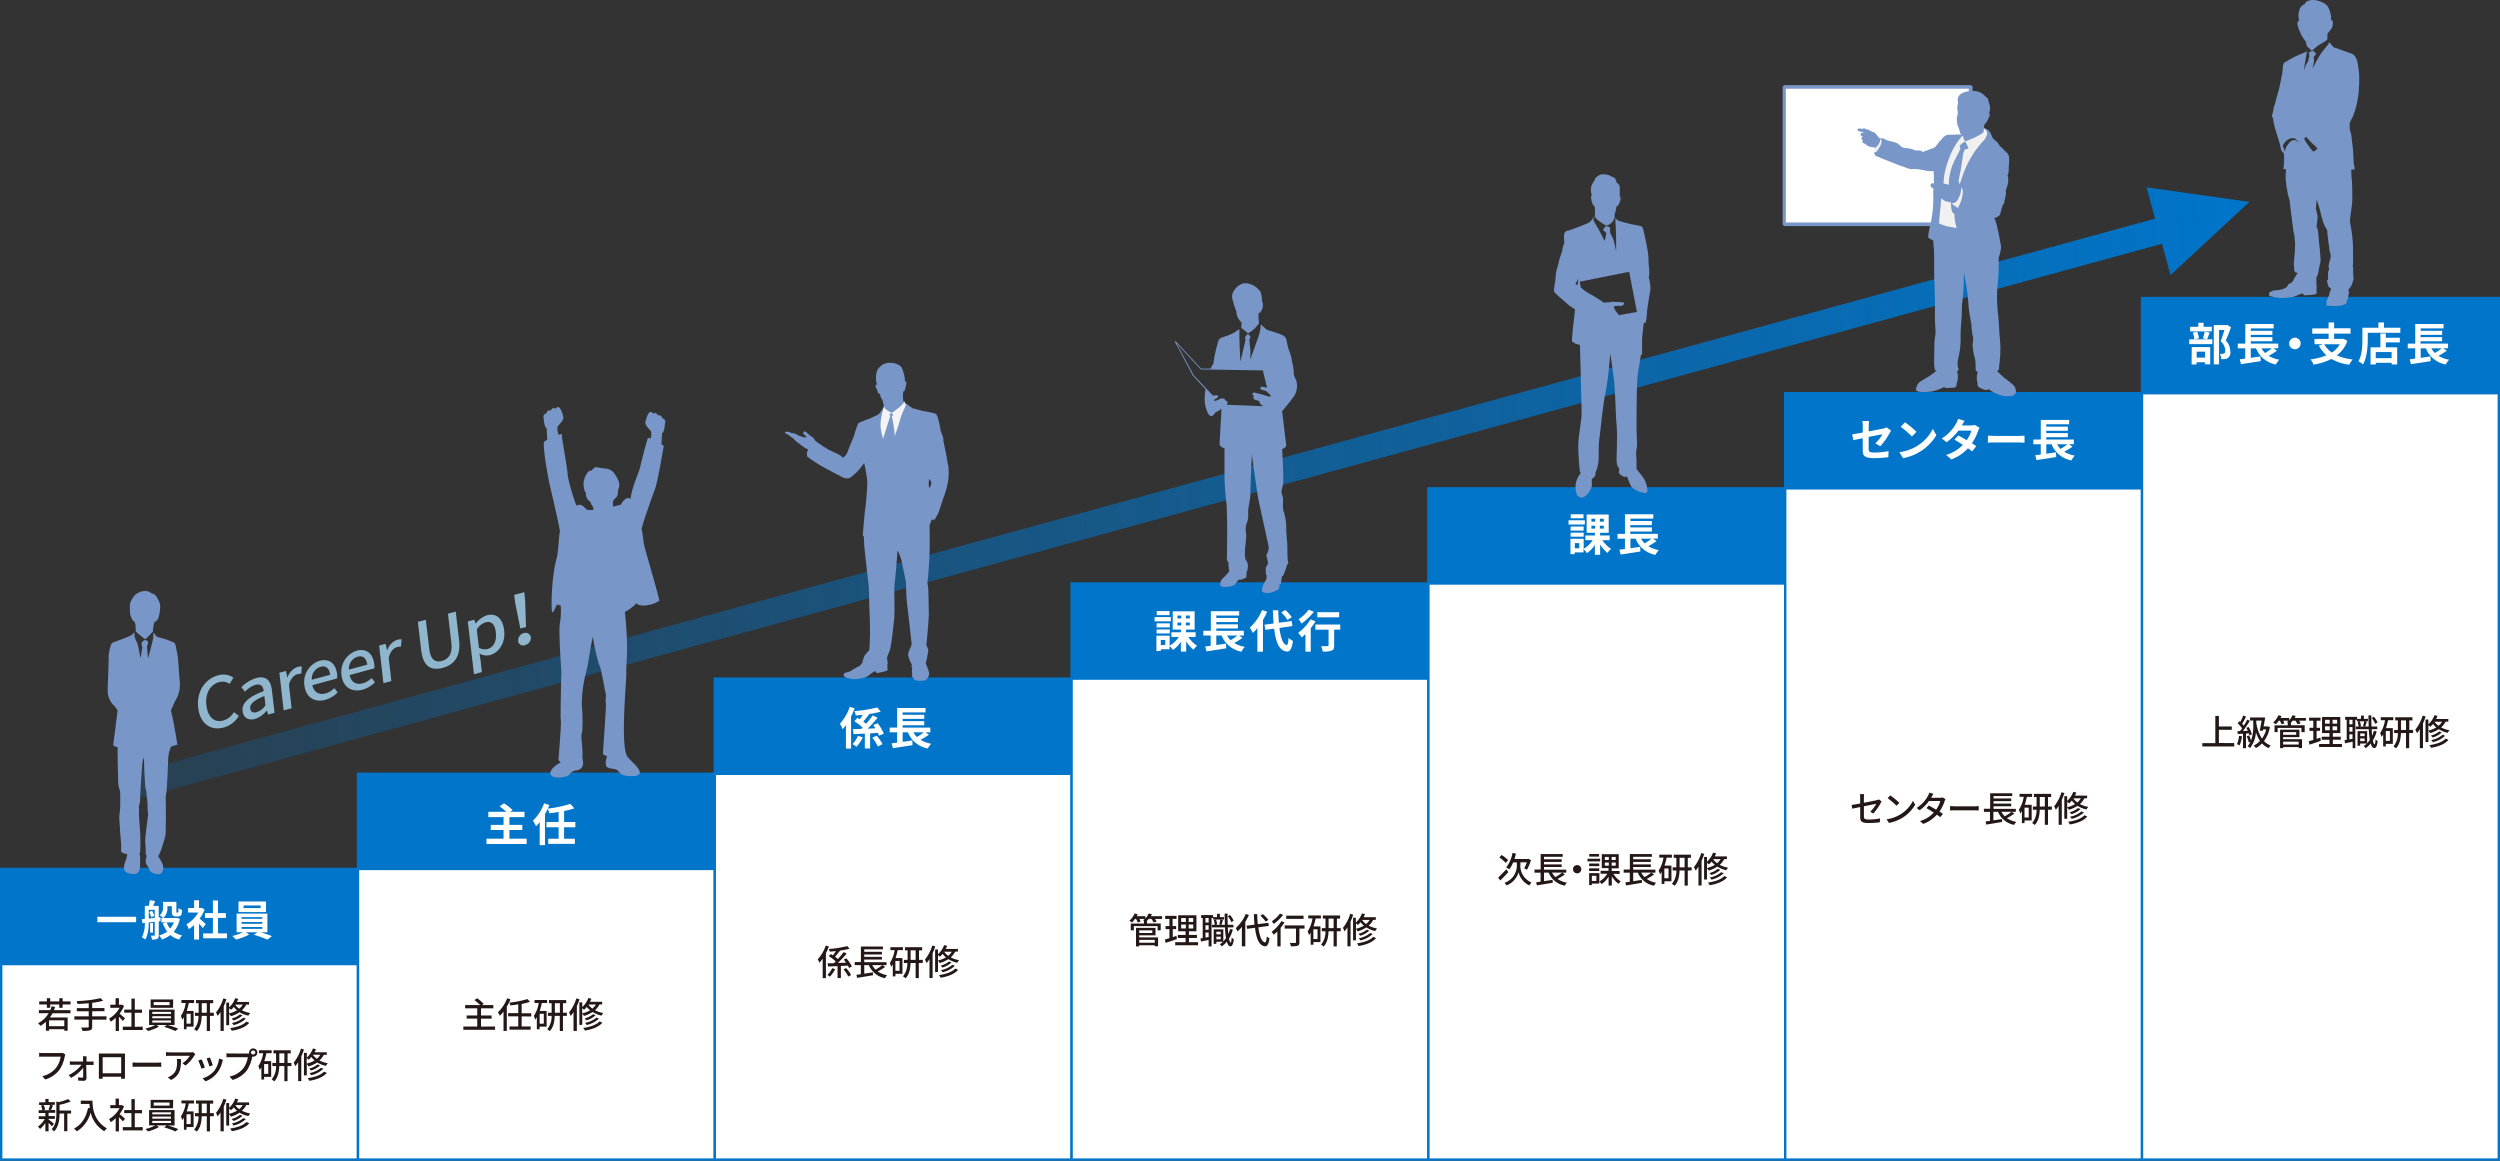<svg xmlns="http://www.w3.org/2000/svg" xmlns:xlink="http://www.w3.org/1999/xlink" viewBox="0 0 945.9 439.18"><rect x="0" y="0" width="945.9" height="439.18" fill="#333333" stroke="none"/><defs><style>.cls-1{fill:#0075ca;}.cls-1,.cls-2{stroke:#0075ca;stroke-miterlimit:10;stroke-width:0.9px;}.cls-2,.cls-3{fill:#fff;}.cls-4{fill:url(#名称未設定グラデーション_17);}.cls-5{fill:#8fb6cc;}.cls-6{fill:#231815;}.cls-7,.cls-8{fill:#7896c8;}.cls-8{fill-rule:evenodd;}.cls-9{fill:#f0f0f0;}.cls-10{fill:#f4f4f4;}</style><linearGradient id="名称未設定グラデーション_17" x1="43.56" y1="-55.42" x2="858.64" y2="-55.42" gradientTransform="matrix(1, -0.07, 0.07, 1, 4.2, 272.49)" gradientUnits="userSpaceOnUse"><stop offset="0" stop-color="#0075ca" stop-opacity="0.2"/><stop offset="1" stop-color="#0075ca"/></linearGradient></defs><g id="レイヤー_2" data-name="レイヤー 2"><g id="レイヤー"><rect class="cls-1" x="0.45" y="328.77" width="135" height="36"/><rect class="cls-1" x="135.45" y="292.77" width="135" height="36"/><rect class="cls-1" x="270.45" y="256.77" width="135" height="36"/><rect class="cls-1" x="405.45" y="220.77" width="135" height="36"/><rect class="cls-1" x="540.45" y="184.77" width="135" height="36"/><rect class="cls-1" x="675.45" y="148.77" width="135" height="36"/><rect class="cls-1" x="810.45" y="112.77" width="135" height="36"/><rect class="cls-2" x="0.45" y="364.77" width="135" height="73.96"/><rect class="cls-2" x="135.45" y="328.77" width="135" height="109.96"/><rect class="cls-2" x="270.45" y="292.77" width="135" height="145.96"/><rect class="cls-2" x="405.45" y="256.77" width="135" height="181.96"/><rect class="cls-2" x="540.45" y="220.77" width="135" height="217.96"/><rect class="cls-2" x="675.45" y="184.77" width="135" height="253.96"/><rect class="cls-2" x="810.45" y="148.77" width="135" height="289.96"/><path class="cls-3" d="M709.54,167.74a14.76,14.76,0,0,0,2.72-3.44l-5.24,1v4.51c0,1.05.31,1.42,2.16,1.42a28.58,28.58,0,0,0,5.37-.56l-.07,2.3a40.68,40.68,0,0,1-5.27.37c-3.87,0-4.43-.93-4.43-2.94V165.8c-1.52.31-2.86.58-3.57.75l-.41-2.23c.8-.1,2.29-.36,4-.66v-2.43a13.52,13.52,0,0,0-.14-1.94h2.53a14.83,14.83,0,0,0-.15,1.94v2c2.48-.46,4.86-.95,5.63-1.12a5.58,5.58,0,0,0,1.2-.41l1.64,1.28a10.58,10.58,0,0,0-.57.92,23.69,23.69,0,0,1-3.51,4.94Z"/><path class="cls-3" d="M725.12,168.88a16.12,16.12,0,0,0,6.19-6.62l1.33,2.4a18.09,18.09,0,0,1-6.29,6.29,18.41,18.41,0,0,1-6.31,2.4l-1.43-2.25A17.44,17.44,0,0,0,725.12,168.88Zm0-5.51-1.73,1.78a35.55,35.55,0,0,0-4.25-3.67l1.6-1.7A35.31,35.31,0,0,1,725.12,163.37Z"/><path class="cls-3" d="M749,161.86a7.44,7.44,0,0,0-.56,1.2,19.94,19.94,0,0,1-2.35,4.66c.63.39,1.21.78,1.63,1.09l-1.54,2c-.41-.36-1-.77-1.58-1.21a16.2,16.2,0,0,1-6.28,4.23l-2-1.71a14.43,14.43,0,0,0,6.34-3.81c-1.15-.75-2.31-1.45-3.18-1.94l1.45-1.61c.9.46,2.05,1.1,3.19,1.78a12.13,12.13,0,0,0,1.77-3.62H741a20.31,20.31,0,0,1-4.48,4.39l-1.84-1.41a15.59,15.59,0,0,0,5.42-5.65,7.69,7.69,0,0,0,.77-1.78l2.46.76c-.41.6-.85,1.38-1.05,1.74h3.46a5.76,5.76,0,0,0,1.48-.18Z"/><path class="cls-3" d="M752.16,164.83c.61,0,1.85.1,2.73.1H764c.78,0,1.55-.06,2-.1v2.67c-.41,0-1.27-.09-2-.09h-9.13c-1,0-2.11,0-2.73.09Z"/><path class="cls-3" d="M784.15,169a30.92,30.92,0,0,1-3.13,1.92,11.3,11.3,0,0,0,4,1.46,8.86,8.86,0,0,0-1.27,1.82,10,10,0,0,1-7.52-6.12h-2v3.6l3.67-.54.08,1.78c-2.6.43-5.4.85-7.46,1.16l-.46-1.85,2.08-.26v-3.89h-2.81v-1.79h2.82v-7.41h10.73v1.65h-8.65v.9h8.17V163h-8.17v.85h8.17v1.56h-8.17v.88h10.42v1.79h-1.82Zm-5.85-.92a8.33,8.33,0,0,0,1.34,1.77,24.08,24.08,0,0,0,2.6-1.77Z"/><path class="cls-3" d="M599.64,198.45h-6.16v-1.6h6.16Zm6.61,5.93a11.61,11.61,0,0,0,3.33,3.3,7.38,7.38,0,0,0-1.36,1.53,13.33,13.33,0,0,1-2.79-3.18v3.88h-2V206.2a10.81,10.81,0,0,1-3,3.08,8.09,8.09,0,0,0-1.28-1.48V209h-3.35v.66H594.2v-5.79h5v3.77a9.83,9.83,0,0,0,3.42-3.28h-2.79V202.6h3.62v-1h-3.13v-6.92h8.35v6.92h-3.25v1h3.62v1.78Zm-7.06-3.62h-4.94v-1.55h4.94Zm-4.94.78h4.94v1.52h-4.94Zm4.89-5.44H594.3v-1.53h4.84Zm-1.61,9.39h-1.67v1.95h1.67Zm4.6-8.11h1.43v-1.11h-1.43Zm0,2.63h1.43v-1.09h-1.43Zm4.68-3.74h-1.5v1.11h1.5Zm0,2.65h-1.5V200h1.5Z"/><path class="cls-3" d="M626.77,204.74a29.21,29.21,0,0,1-3.13,1.92,11.3,11.3,0,0,0,4,1.46,9.14,9.14,0,0,0-1.27,1.82,10,10,0,0,1-7.52-6.12h-1.95v3.6c1.19-.17,2.45-.35,3.67-.54l.08,1.78c-2.6.43-5.4.85-7.46,1.16l-.46-1.85,2.08-.26v-3.89H612V202h2.82v-7.42h10.73v1.65h-8.65v.9H625v1.57h-8.17v.85H625v1.56h-8.17V202h10.42v1.78h-1.82Zm-5.85-.92a8.33,8.33,0,0,0,1.34,1.77,24.08,24.08,0,0,0,2.6-1.77Z"/><path class="cls-3" d="M443,235.08h-6.15v-1.6H443Zm6.61,5.93a11.61,11.61,0,0,0,3.33,3.3,7.38,7.38,0,0,0-1.36,1.53,13.09,13.09,0,0,1-2.78-3.18v3.88h-2v-3.71a10.81,10.81,0,0,1-3,3.08,8.09,8.09,0,0,0-1.28-1.48v1.22H439.2v.66h-1.66v-5.79h5v3.77A9.74,9.74,0,0,0,446,241h-2.79v-1.78h3.62v-1h-3.12v-6.92H452v6.92h-3.24v1h3.62V241Zm-7-3.62h-5v-1.55h5Zm-5,.78h5v1.51h-5Zm4.9-5.44h-4.85V231.2h4.85Zm-1.62,9.39H439.2v1.95h1.67Zm4.61-8.11h1.43V232.9h-1.43Zm0,2.63h1.43v-1.09h-1.43Zm4.67-3.74h-1.49V234h1.49Zm0,2.65h-1.49v1.09h1.49Z"/><path class="cls-3" d="M470.11,241.37a30.92,30.92,0,0,1-3.13,1.92,11.3,11.3,0,0,0,4,1.46,8.86,8.86,0,0,0-1.27,1.82,10,10,0,0,1-7.51-6.12h-2v3.6c1.19-.17,2.45-.35,3.67-.54l.09,1.78c-2.6.43-5.41.85-7.47,1.16L456,244.6l2.07-.26v-3.89H455.3v-1.79h2.83v-7.41h10.72v1.65H460.2v.9h8.18v1.57H460.2v.85h8.18v1.56H460.2v.88h10.42v1.79H468.8Zm-5.85-.92a8.37,8.37,0,0,0,1.35,1.77,24.08,24.08,0,0,0,2.6-1.77Z"/><path class="cls-3" d="M479.43,231.44a27,27,0,0,1-1.58,3.13v12h-2.11v-8.93A16.44,16.44,0,0,1,474,239.5a13.51,13.51,0,0,0-1.12-2.06,17.78,17.78,0,0,0,4.64-6.63Zm4.65,6.15c.48,3.78,1.38,6.29,2.74,6.46.39,0,.6-.81.73-2.7a7.45,7.45,0,0,0,1.65,1.16c-.42,3.28-1.34,4.06-2.29,4-2.88-.27-4.22-3.47-4.83-8.65l-3.35.45-.29-1.95,3.43-.46c-.11-1.53-.22-3.19-.27-5h2.06c0,1.67.1,3.26.22,4.71l4.84-.63.29,1.9Zm3.05-3a14.88,14.88,0,0,0-2.33-2.86l1.51-.94a15.41,15.41,0,0,1,2.45,2.74Z"/><path class="cls-3" d="M497.75,235.1a23.17,23.17,0,0,1-1.82,2.6v8.87h-2v-6.65c-.47.46-.93.89-1.39,1.26a18.81,18.81,0,0,0-1.38-1.75,16.65,16.65,0,0,0,4.68-5.08Zm-.63-3.63a23,23,0,0,1-4.67,4.48,12.28,12.28,0,0,0-1.12-1.65,15.18,15.18,0,0,0,3.84-3.62Zm10,6.77h-2.33v6c0,1.08-.2,1.64-1,1.95a9.32,9.32,0,0,1-3.32.34,8.35,8.35,0,0,0-.61-2.06c1,.05,2.09.05,2.4,0s.42-.07.42-.32v-5.92h-5v-1.92h9.4Zm-.43-4.67h-8.26v-1.93h8.26Z"/><path class="cls-3" d="M323.36,268a31.83,31.83,0,0,1-1.35,3.09v12.16h-1.95v-8.89a15.83,15.83,0,0,1-1.26,1.56,12.7,12.7,0,0,0-1-2.09,18.66,18.66,0,0,0,3.73-6.41ZM326.5,279a16.71,16.71,0,0,1-2.43,3.55,11.61,11.61,0,0,0-1.51-1,11.58,11.58,0,0,0,2.07-3.13Zm2.72-1.51v5.71h-2v-5.63l-4.25.2-.28-1.9,3.17-.08c.17-.17.35-.33.52-.51a25.44,25.44,0,0,0-3.15-2.38l1.17-1.31c.29.17.6.35.9.56.38-.51.77-1.11,1.13-1.69l-2.66.24a6.32,6.32,0,0,0-.52-1.65,49.62,49.62,0,0,0,8.68-1.39l1.33,1.62a41.27,41.27,0,0,1-4.37.86l.07,0c-.77,1-1.62,2.05-2.33,2.87.41.29.76.58,1.07.83a31.7,31.7,0,0,0,2.5-3.14l1.85.85a50.31,50.31,0,0,1-3.74,4.13l2.93-.1c-.26-.45-.55-.87-.82-1.26l1.68-.67a17.53,17.53,0,0,1,2.3,3.93l-1.82.78a8.83,8.83,0,0,0-.43-1.07Zm2.48.85a16.16,16.16,0,0,1,2.2,3.21l-1.77.9a14.52,14.52,0,0,0-2.08-3.33Z"/><path class="cls-3" d="M351.44,278a27.68,27.68,0,0,1-3.13,1.92,11.31,11.31,0,0,0,4,1.47,9.08,9.08,0,0,0-1.27,1.81,10,10,0,0,1-7.52-6.12h-2v3.61l3.67-.55.09,1.79c-2.6.42-5.41.85-7.47,1.15l-.45-1.85c.61-.07,1.3-.17,2.07-.25v-3.9h-2.81v-1.78h2.83v-7.41h10.72v1.65h-8.65v.9h8.18V272h-8.18v.85h8.18v1.57h-8.18v.88H352v1.78h-1.82Zm-5.85-.92a8.16,8.16,0,0,0,1.34,1.77,22.86,22.86,0,0,0,2.61-1.77Z"/><path class="cls-3" d="M199.27,317.33v2H184.06v-2h6.46v-3.28h-4.84V312.1h4.84v-2.94h-5.75v-2h6.8a25.86,25.86,0,0,0-2.55-2.07l1.67-1.15a18.77,18.77,0,0,1,3.26,2.56l-.9.66h5.39v2h-5.69v2.94h4.88v1.95h-4.88v3.28Z"/><path class="cls-3" d="M213.42,313v4.35h4.08v1.94H207.44v-1.94h3.92V313h-4.6v-2h4.6v-3.78c-1.19.21-2.39.36-3.53.5a8.24,8.24,0,0,0-.58-1.69,19.64,19.64,0,0,1-1.05,2v11.73h-2v-8.7a15.31,15.31,0,0,1-1.38,1.56,16.18,16.18,0,0,0-1.18-2.12,17.65,17.65,0,0,0,4.24-6.55l2,.63c-.19.46-.37.9-.59,1.36a44.24,44.24,0,0,0,8.51-1.8l1.48,1.7a29.06,29.06,0,0,1-3.84,1V311h4.25v2Z"/><path class="cls-3" d="M51.51,346.87v2.06H36.84v-2.06Z"/><path class="cls-3" d="M60.07,348.6v5.21c0,.72-.11,1.13-.56,1.4a4,4,0,0,1-2,.29,5.25,5.25,0,0,0-.44-1.48H58.3c.19,0,.24-.06.24-.25v-5l-2.26.24c0,2.1-.26,4.77-1.33,6.47a6.18,6.18,0,0,0-1.27-.83,11.29,11.29,0,0,0,1.11-5.47l-.92.1-.19-1.51,1.11-.1v-4.91h1.46a18.47,18.47,0,0,0,.43-2.17l2,.32c-.24.65-.49,1.31-.72,1.85h2.09v4.38l.67-.08,0,1.46Zm-3.79-1.07,2.26-.23v-3.07H56.28Zm1.26-2.94a6.38,6.38,0,0,1,.81,2l-1.2.48a6.4,6.4,0,0,0-.71-2Zm.35,8.26H56.8v-3.63h1.09Zm10.17-5.18a11.07,11.07,0,0,1-2.33,4.88,8.61,8.61,0,0,0,3.18,1.37,7.27,7.27,0,0,0-1.14,1.56,8.68,8.68,0,0,1-3.33-1.7,11.29,11.29,0,0,1-3.2,1.72,7.31,7.31,0,0,0-1-1.58,8.69,8.69,0,0,0,3-1.47,11.22,11.22,0,0,1-1.62-3.12L63,349H61.08v-1.65h.67a9.66,9.66,0,0,0-1.33-1.06,3.45,3.45,0,0,0,1.25-3v-2.07h5.07v3.52a1.9,1.9,0,0,0,0,.48.16.16,0,0,0,.16.08h.26a.29.29,0,0,0,.21-.06c.06,0,.09-.13.12-.34s0-.71.07-1.32a4.3,4.3,0,0,0,1.35.7,8.09,8.09,0,0,1-.22,1.64,1.06,1.06,0,0,1-.54.64,1.9,1.9,0,0,1-.86.19h-.83a1.46,1.46,0,0,1-1.07-.4c-.26-.25-.37-.6-.37-1.59v-1.9H63.34v.48a4.91,4.91,0,0,1-1.56,4h4.78l.31-.07Zm-5,1.32a8.28,8.28,0,0,0,1.3,2.33A7.72,7.72,0,0,0,65.8,349Z"/><path class="cls-3" d="M76.73,351.16c-.33-.44-.87-1.08-1.42-1.67v6H73.43V350a14.17,14.17,0,0,1-2,1.53,7.39,7.39,0,0,0-.9-1.8A12.05,12.05,0,0,0,75,345.26H71.17v-1.7h2.26v-2.94h1.88v2.94H76l.34-.08,1.07.68a15.36,15.36,0,0,1-1.89,3.41c.77.63,2,1.73,2.33,2.05Zm9.14,2V355h-9v-1.85h3.68v-5.84h-3v-1.83h3v-4.77h1.94v4.77h3v1.83h-3v5.84Z"/><path class="cls-3" d="M98.66,352.74c1.48.45,3.1,1,4.21,1.45l-1.68,1.34a44.37,44.37,0,0,0-5.12-1.85l1.33-.94H93.07l1.22.85a21.49,21.49,0,0,1-5,1.91,16.9,16.9,0,0,0-1.43-1.36,19.35,19.35,0,0,0,4.08-1.4H89.52v-7.06h11.65v7.06Zm2-7.65H90.24v-4h10.38Zm-9.22,2.56h7.81V347H91.4Zm0,1.89h7.81v-.69H91.4Zm0,1.91h7.81v-.7H91.4Zm7.19-8.87H92.15v1h6.44Z"/><polygon class="cls-4" points="851.09 76.38 812.16 70.88 815.4 82.72 49.31 292.73 51.92 302.25 818.01 92.23 821.25 104.07 851.09 76.38"/><path class="cls-5" d="M75,267.8c-.73-6.2,2.67-11,7.55-12.29a6.76,6.76,0,0,1,5.77.9l-1.43,2.36a4.67,4.67,0,0,0-4-.67c-3.33.91-5.32,4.27-4.8,8.74s3,6.7,6.42,5.77a7,7,0,0,0,4-3.18l1.85,1.44a9.4,9.4,0,0,1-5.69,4.37C79.88,276.57,75.74,274,75,267.8Z"/><path class="cls-5" d="M91.79,269.09c-.36-3,2.08-5.34,8-7.62-.22-1.65-1-2.93-3.12-2.35a9.75,9.75,0,0,0-4,2.58L91.32,260a13.48,13.48,0,0,1,5.61-3.45c3.6-1,5.51.81,5.95,4.59l1,8.54-2.47.68L101,268.8l-.07,0A9,9,0,0,1,96.52,272C94,272.71,92.08,271.59,91.79,269.09Zm8.65-2.25-.41-3.49c-4.22,1.68-5.54,3.14-5.35,4.74.16,1.39,1.2,1.7,2.49,1.34A6.31,6.31,0,0,0,100.44,266.84Z"/><path class="cls-5" d="M105.71,254.53l2.47-.67.53,2.49.08,0a6.28,6.28,0,0,1,3.76-4,3.68,3.68,0,0,1,1.66-.13l-.25,2.73a4.51,4.51,0,0,0-1.47.16c-1.18.33-2.5,1.51-3.16,4l1,8.86-3,.81Z"/><path class="cls-5" d="M115.18,259.31a8.45,8.45,0,0,1,5.71-9.29c3.83-1,6.2,1.11,6.67,5.14a8.34,8.34,0,0,1,0,1.53l-9.38,2.56c.56,2.64,2.48,3.8,5,3.12a7.41,7.41,0,0,0,3.32-2l1.27,1.6a10.65,10.65,0,0,1-4.71,2.83C119.17,265.87,115.73,264,115.18,259.31Zm9.72-4c-.29-2.46-1.58-3.57-3.68-3a4.75,4.75,0,0,0-3.25,4.88Z"/><path class="cls-5" d="M129.22,255.48a8.46,8.46,0,0,1,5.71-9.28c3.83-1,6.2,1.11,6.67,5.13a7.61,7.61,0,0,1,.05,1.54l-9.38,2.55c.56,2.65,2.48,3.8,5,3.12a7.39,7.39,0,0,0,3.32-2l1.27,1.6a10.58,10.58,0,0,1-4.71,2.82C133.21,262,129.77,260.15,129.22,255.48Zm9.72-4c-.29-2.45-1.58-3.57-3.68-3a4.75,4.75,0,0,0-3.25,4.88Z"/><path class="cls-5" d="M143.45,244.25l2.47-.67.53,2.49.08,0a6.3,6.3,0,0,1,3.75-4,3.73,3.73,0,0,1,1.67-.13l-.25,2.73a4.51,4.51,0,0,0-1.47.16c-1.18.33-2.51,1.51-3.16,4l1,8.86-3,.81Z"/><path class="cls-5" d="M159.38,246.15l-1.27-10.85,3-.83,1.3,11.05c.5,4.29,2.4,5.21,4.81,4.55s4.07-2.54,3.56-6.83l-1.29-11.05,2.94-.8,1.27,10.84c.72,6.2-1.89,9.29-6.17,10.45S160.11,252.34,159.38,246.15Z"/><path class="cls-5" d="M177,235.12l2.47-.67.42,1.48.08,0a9.15,9.15,0,0,1,4.21-3.12c3.68-1,6.06,1.31,6.57,5.67.57,4.88-2.07,8.48-5.32,9.37a5.47,5.47,0,0,1-4-.57l.37,2.41.53,4.6-3,.81Zm10.63,4.25c-.35-3-1.53-4.54-4-3.88a6.21,6.21,0,0,0-3.23,2.66l.81,6.95a4.47,4.47,0,0,0,3.3.43C186.62,245,188,242.7,187.59,239.37Z"/><path class="cls-5" d="M195,228.46l-.48-3.39,3.86-1,.32,3.43.33,9.72-2.15.59Zm1.07,14a2.8,2.8,0,0,1,2.13-2.92,2,2,0,0,1,2.65,1.62,2.77,2.77,0,0,1-2.13,2.9A1.94,1.94,0,0,1,196,242.45Z"/><path class="cls-6" d="M19.88,383.38a16.07,16.07,0,0,1-1,1.6h6.72v5H24.32v-.57H18.57V390h-1.2v-3.37a11.37,11.37,0,0,1-2.06,1.51,7.76,7.76,0,0,0-.91-1,9.92,9.92,0,0,0,4-3.78H14.72V382.2H19a9.29,9.29,0,0,0,.57-1.5l1.27.33a8.3,8.3,0,0,1-.45,1.17h6.28v1.18Zm-2.15-3.32h-2.9v-1.17h2.9v-1.2H19v1.2h3.45v-1.2h1.25v1.2h3v1.17h-3v1.26H22.42v-1.26H19v1.26H17.73Zm6.59,6H18.57v2.21h5.75Z"/><path class="cls-6" d="M40.29,385.81H34.88v2.64c0,.83-.23,1.18-.8,1.37a9.37,9.37,0,0,1-2.86.21,5.71,5.71,0,0,0-.53-1.24c1.08,0,2.16,0,2.47,0s.41-.1.41-.38v-2.63H28.14v-1.23h5.43v-1.92H29.06v-1.2h4.51v-1.84c-1.45.12-2.92.22-4.28.27a4,4,0,0,0-.3-1.09,47.47,47.47,0,0,0,9.1-1.11l.93,1a26.36,26.36,0,0,1-4.14.75v2h4.64v1.2H34.88v1.92h5.41Z"/><path class="cls-6" d="M46.49,386.29A21.07,21.07,0,0,0,45,384.7v5.38H43.77v-5a11.17,11.17,0,0,1-1.89,1.51,6.1,6.1,0,0,0-.62-1.16,11.06,11.06,0,0,0,4-4.13H41.73v-1.15h2v-2.48H45v2.48H46l.21,0,.71.48a12.59,12.59,0,0,1-1.68,2.9c.64.51,1.76,1.48,2.07,1.77ZM54,388.45v1.25H46.46v-1.25h3.27v-5.29H47V382h2.73v-4.16H51V382h2.73v1.21H51v5.29Z"/><path class="cls-6" d="M63.47,387.81a39.32,39.32,0,0,1,4,1.4l-1.1.88a35.38,35.38,0,0,0-4.26-1.55l1-.73h-3.9l.94.63a17.1,17.1,0,0,1-4.18,1.64,7.5,7.5,0,0,0-.95-.91,16.07,16.07,0,0,0,3.75-1.36H56.41V382h9.64v5.85Zm2-6.5H57v-3.16h8.53Zm-7.87,2.32h7.09v-.77H57.65Zm0,1.64h7.09v-.79H57.65Zm0,1.63h7.09v-.8H57.65Zm6.55-7.75h-6v1.16h6Z"/><path class="cls-6" d="M68.65,378.37h4.78v1.13h-2a22.66,22.66,0,0,1-.79,3h2.61v5.94H70.58v1h-1v-4.56a8.38,8.38,0,0,1-.63.93,8.63,8.63,0,0,0-.5-1.42,12.12,12.12,0,0,0,1.82-4.9H68.65Zm3.5,5.22H70.58v3.72h1.57Zm8.75.77H79.44v5.72h-1.2v-5.72H76.32c-.07,2-.42,4.27-1.87,5.78a8.06,8.06,0,0,0-1-.73,7.63,7.63,0,0,0,1.66-5.05H73.76v-1.19h1.4v-3.61h-1v-1.18h6.51v1.18H79.44v3.61H80.9Zm-2.66-1.19v-3.61h-1.9v3.61Z"/><path class="cls-6" d="M85.66,378.07a24.34,24.34,0,0,1-1,2.63v9.36H83.44V382.9a13.22,13.22,0,0,1-1.09,1.5,8.79,8.79,0,0,0-.63-1.32,15.72,15.72,0,0,0,2.78-5.33Zm7.54,2a7.44,7.44,0,0,1-1.68,2.16,10.38,10.38,0,0,0,3.16,1.05,6.61,6.61,0,0,0-.69,1A10.68,10.68,0,0,1,90.62,383a12,12,0,0,1-3.25,1.5,6.09,6.09,0,0,0-.67-.89v4.28H85.61v-8.54H86.7v1.8A8.68,8.68,0,0,0,89,377.66l1.15.29a9.12,9.12,0,0,1-.53,1.15h4.62v1Zm-6.5,3.35a10.5,10.5,0,0,0,3-1.19A7.25,7.25,0,0,1,88.45,381a11.46,11.46,0,0,1-1,1.06c-.17-.15-.49-.4-.75-.59ZM94.31,387c-1.35,1.6-3.81,2.53-6.61,3a3.85,3.85,0,0,0-.65-1c2.61-.38,5-1.16,6.18-2.48Zm-2.56-2.81a8.82,8.82,0,0,1-3.44,1.92,4.69,4.69,0,0,0-.69-.73,8.1,8.1,0,0,0,3.19-1.58ZM93,385.42a9.92,9.92,0,0,1-4.63,2.44,5.13,5.13,0,0,0-.62-.81,9.25,9.25,0,0,0,4.32-2Zm-4-5.31h0a6.09,6.09,0,0,0,1.51,1.54,5.83,5.83,0,0,0,1.34-1.55Z"/><path class="cls-6" d="M24.73,399a4,4,0,0,0-.25.78,13.15,13.15,0,0,1-2,5,10.53,10.53,0,0,1-5.37,3.66L16,407.16a9,9,0,0,0,5.27-3.22,9.23,9.23,0,0,0,1.68-4.14H16.27c-.58,0-1.12,0-1.46.05v-1.51a13.14,13.14,0,0,0,1.46.11h6.55a3.57,3.57,0,0,0,.87-.1Z"/><path class="cls-6" d="M34.41,401.67a6.93,6.93,0,0,0,1-.08v1.33c-.27,0-.67,0-.94,0H32.64c0,1.66.08,3.71.09,5a1,1,0,0,1-1.15,1c-.58,0-1.44,0-2-.08l-.08-1.23a13.16,13.16,0,0,0,1.61.14c.24,0,.36-.15.36-.42,0-.77,0-2,0-3.31a15.32,15.32,0,0,1-4.56,3.81l-.93-1.07a13.4,13.4,0,0,0,4.88-3.91h-3.3c-.37,0-.77,0-1.13.05v-1.34a6.63,6.63,0,0,0,1.1.08h3.9c0-.39,0-.71,0-1a8.84,8.84,0,0,0-.09-1h1.4a6.57,6.57,0,0,0,0,1v1Z"/><path class="cls-6" d="M47.27,406.41c0,.48,0,1.64,0,1.75H45.83c0-.07,0-.38,0-.76h-7c0,.36,0,.69,0,.76H37.41c0-.12,0-1.21,0-1.75v-6.63c0-.35,0-.81,0-1.17.52,0,1,0,1.29,0h7.34c.31,0,.79,0,1.24,0,0,.37,0,.79,0,1.16ZM38.85,400v6.07h7V400Z"/><path class="cls-6" d="M50.16,402c.43,0,1.27.08,2,.08h7.33c.66,0,1.19-.06,1.51-.08v1.66c-.3,0-.9-.06-1.5-.06H52.16c-.76,0-1.56,0-2,.06Z"/><path class="cls-6" d="M73.92,398.88a6.17,6.17,0,0,0-.44.57,13.59,13.59,0,0,1-3.31,3.72l-1.12-.9a8.43,8.43,0,0,0,2.75-2.8H64.39c-.53,0-1,0-1.58.08v-1.49a13.49,13.49,0,0,0,1.58.12h7.55a6.33,6.33,0,0,0,1.13-.1Zm-5.45,1.8c0,3.52-.21,6.11-3.76,7.94l-1.24-1a5.14,5.14,0,0,0,1.3-.66C66.7,405.7,67,404,67,401.76a6.71,6.71,0,0,0-.08-1.08Z"/><path class="cls-6" d="M77.52,403.89l-1.28.47A27.82,27.82,0,0,0,75,401.28l1.27-.46C76.59,401.45,77.27,403.16,77.52,403.89Zm6.84-2.9a6.62,6.62,0,0,0-.26.81,10.09,10.09,0,0,1-6.33,7.33L76.65,408a9.27,9.27,0,0,0,4.43-2.85,9.4,9.4,0,0,0,1.79-4.62Zm-3.85,2.06-1.27.46a24.84,24.84,0,0,0-1.08-3l1.27-.42C79.67,400.69,80.33,402.46,80.51,403.05Z"/><path class="cls-6" d="M93.69,398.61a3.76,3.76,0,0,0,.56,0,2.2,2.2,0,0,1,0-.36,1.56,1.56,0,1,1,1.55,1.55,1.34,1.34,0,0,1-.35,0l-.06.26a13.64,13.64,0,0,1-2,4.95A10.49,10.49,0,0,1,88,408.6l-1.16-1.27a9,9,0,0,0,5.28-3.21A9.55,9.55,0,0,0,93.77,400H87.14c-.59,0-1.13,0-1.46,0v-1.5a11,11,0,0,0,1.46.1Zm2.93-.39a.85.85,0,0,0-1.69,0,.85.85,0,0,0,1.69,0Z"/><path class="cls-6" d="M98,397.37h4.78v1.13h-2a22.66,22.66,0,0,1-.79,3h2.61v5.94H99.93v1H98.88v-4.56a7.24,7.24,0,0,1-.64.93,7.1,7.1,0,0,0-.5-1.42,12,12,0,0,0,1.83-4.9H98Zm3.5,5.22H99.93v3.72h1.57Zm8.75.77h-1.46v5.72h-1.2v-5.72h-1.92c-.07,2-.42,4.27-1.88,5.78a7.21,7.21,0,0,0-1-.73,7.63,7.63,0,0,0,1.66-5.05h-1.39v-1.19h1.4v-3.61h-1v-1.18H110v1.18h-1.19v3.61h1.46Zm-2.66-1.19v-3.61h-1.9v3.61Z"/><path class="cls-6" d="M115,397.07a24.34,24.34,0,0,1-1,2.63v9.36h-1.19V401.9a12.06,12.06,0,0,1-1.08,1.5,8.79,8.79,0,0,0-.63-1.32,15.72,15.72,0,0,0,2.78-5.33Zm7.54,2a7.44,7.44,0,0,1-1.68,2.16,10.38,10.38,0,0,0,3.16,1.05,6.61,6.61,0,0,0-.69,1A10.68,10.68,0,0,1,120,402a11.88,11.88,0,0,1-3.26,1.5,5.35,5.35,0,0,0-.66-.89v4.28H115v-8.54h1.09v1.8a8.68,8.68,0,0,0,2.31-3.45l1.15.29a9.12,9.12,0,0,1-.53,1.15h4.62v1Zm-6.5,3.35a10.5,10.5,0,0,0,3-1.19,7.69,7.69,0,0,1-1.25-1.32,10.2,10.2,0,0,1-1,1.06c-.17-.15-.49-.4-.75-.59Zm7.61,3.52c-1.35,1.6-3.81,2.53-6.61,3a3.85,3.85,0,0,0-.65-1c2.61-.38,5-1.16,6.18-2.48Zm-2.56-2.81a8.82,8.82,0,0,1-3.44,1.92,4.69,4.69,0,0,0-.69-.73,8.1,8.1,0,0,0,3.19-1.58Zm1.27,1.25a9.92,9.92,0,0,1-4.63,2.44,5.13,5.13,0,0,0-.62-.81,9.25,9.25,0,0,0,4.32-2Zm-4-5.31h0a6.09,6.09,0,0,0,1.51,1.54,5.83,5.83,0,0,0,1.34-1.55Z"/><path class="cls-6" d="M19.69,426.18c-.27-.32-.81-.86-1.31-1.33v3.2H17.16v-3.16a10,10,0,0,1-2,2.27,5,5,0,0,0-.81-.91,9.32,9.32,0,0,0,2.58-2.83H14.67v-1.07h2.49v-1.23H14.62v-1.07H16a6.51,6.51,0,0,0-.48-1.74l.92-.23H14.8v-1h2.36v-1.28h1.22V417h2.36v1H19.11l.94.22c-.25.63-.51,1.29-.74,1.75h1.58v1.07H18.38v1.23h2.39v1.07H18.38v.23c.49.33,1.73,1.35,2,1.6Zm-3.17-8.1a6.55,6.55,0,0,1,.54,1.77l-.79.2h3l-.93-.2a13.19,13.19,0,0,0,.61-1.77Zm10.38,3.23H25.48V428H24.27v-6.68H22.53v.12c0,2-.25,4.81-2.11,6.69a3.08,3.08,0,0,0-.89-.87c1.63-1.66,1.79-4,1.79-5.83v-4.68l.84.25a18,18,0,0,0,3.59-1.16l1,.9A20.46,20.46,0,0,1,22.53,418v2.19H26.9Z"/><path class="cls-6" d="M35,416.46c0,2.45.31,7.46,5.45,10.49a6.43,6.43,0,0,0-1,1.07,11.42,11.42,0,0,1-5.17-7.09,11.91,11.91,0,0,1-5.19,7.12A8.24,8.24,0,0,0,28,427c2.9-1.5,4.54-4.16,5.32-7.82l.69.12a14.41,14.41,0,0,1-.18-1.61H30.57v-1.27Z"/><path class="cls-6" d="M46.49,424.29A21.07,21.07,0,0,0,45,422.7v5.38H43.77v-5a11.17,11.17,0,0,1-1.89,1.51,6.1,6.1,0,0,0-.62-1.16,11.06,11.06,0,0,0,4-4.13H41.73v-1.15h2v-2.48H45v2.48H46l.21,0,.71.48a12.59,12.59,0,0,1-1.68,2.9c.64.51,1.76,1.48,2.07,1.77ZM54,426.45v1.25H46.46v-1.25h3.27v-5.29H47V420h2.73v-4.16H51V420h2.73v1.21H51v5.29Z"/><path class="cls-6" d="M63.47,425.81a39.32,39.32,0,0,1,4,1.4l-1.1.88a35.38,35.38,0,0,0-4.26-1.55l1-.73h-3.9l.94.63a17.1,17.1,0,0,1-4.18,1.64,7.5,7.5,0,0,0-.95-.91,16.07,16.07,0,0,0,3.75-1.36H56.41V420h9.64v5.85Zm2-6.5H57v-3.16h8.53Zm-7.87,2.32h7.09v-.77H57.65Zm0,1.64h7.09v-.79H57.65Zm0,1.63h7.09v-.8H57.65Zm6.55-7.75h-6v1.16h6Z"/><path class="cls-6" d="M68.65,416.37h4.78v1.13h-2a22.66,22.66,0,0,1-.79,3h2.61v5.94H70.58v1h-1v-4.56a8.38,8.38,0,0,1-.63.93,8.63,8.63,0,0,0-.5-1.42,12.12,12.12,0,0,0,1.82-4.9H68.65Zm3.5,5.22H70.58v3.72h1.57Zm8.75.77H79.44v5.72h-1.2v-5.72H76.32c-.07,2-.42,4.27-1.87,5.78a8.06,8.06,0,0,0-1-.73,7.63,7.63,0,0,0,1.66-5.05H73.76v-1.19h1.4v-3.61h-1v-1.18h6.51v1.18H79.44v3.61H80.9Zm-2.66-1.19v-3.61h-1.9v3.61Z"/><path class="cls-6" d="M85.66,416.07a24.34,24.34,0,0,1-1,2.63v9.36H83.44V420.9a13.22,13.22,0,0,1-1.09,1.5,8.79,8.79,0,0,0-.63-1.32,15.72,15.72,0,0,0,2.78-5.33Zm7.54,2a7.44,7.44,0,0,1-1.68,2.16,10.38,10.38,0,0,0,3.16,1.05,6.61,6.61,0,0,0-.69,1A10.68,10.68,0,0,1,90.62,421a12,12,0,0,1-3.25,1.5,6.09,6.09,0,0,0-.67-.89v4.28H85.61v-8.54H86.7v1.8A8.68,8.68,0,0,0,89,415.66l1.15.29a9.12,9.12,0,0,1-.53,1.15h4.62v1Zm-6.5,3.35a10.5,10.5,0,0,0,3-1.19A7.25,7.25,0,0,1,88.45,419a11.46,11.46,0,0,1-1,1.06c-.17-.15-.49-.4-.75-.59ZM94.31,425c-1.35,1.6-3.81,2.53-6.61,3a3.85,3.85,0,0,0-.65-1c2.61-.38,5-1.16,6.18-2.48Zm-2.56-2.81a8.82,8.82,0,0,1-3.44,1.92,4.69,4.69,0,0,0-.69-.73,8.1,8.1,0,0,0,3.19-1.58ZM93,423.42a9.92,9.92,0,0,1-4.63,2.44,5.13,5.13,0,0,0-.62-.81,9.25,9.25,0,0,0,4.32-2Zm-4-5.31h0a6.09,6.09,0,0,0,1.51,1.54,5.83,5.83,0,0,0,1.34-1.55Z"/><path class="cls-6" d="M187.31,388.4v1.23h-12V388.4h5.26v-3h-4V384.2h4v-2.69H176v-1.23h5.68a16.17,16.17,0,0,0-2.18-1.87l1-.72a15.21,15.21,0,0,1,2.52,2.12l-.66.47h4.3v1.23H182v2.69h4v1.22h-4v3Z"/><path class="cls-6" d="M193.13,378.1a22.12,22.12,0,0,1-1.38,2.81v9.15h-1.24v-7.3a14.42,14.42,0,0,1-1.38,1.56,7.28,7.28,0,0,0-.76-1.28,15,15,0,0,0,3.53-5.32Zm4.24,6.45v3.82h3.41v1.21h-8v-1.21h3.31v-3.82h-3.82v-1.21h3.82V380c-1,.18-2.07.31-3,.42a4.58,4.58,0,0,0-.38-1.07A36.51,36.51,0,0,0,199.6,378l.91,1.06a26.46,26.46,0,0,1-3.14.8v3.53H201v1.21Z"/><path class="cls-6" d="M202.25,378.37H207v1.13h-2a22.66,22.66,0,0,1-.79,3h2.61v5.94h-2.65v1h-1.05v-4.56a7.24,7.24,0,0,1-.64.93,7.1,7.1,0,0,0-.5-1.42,12,12,0,0,0,1.83-4.9h-1.57Zm3.5,5.22h-1.57v3.72h1.57Zm8.75.77H213v5.72h-1.2v-5.72h-1.92c-.07,2-.42,4.27-1.88,5.78a7.21,7.21,0,0,0-.95-.73,7.63,7.63,0,0,0,1.66-5.05h-1.39v-1.19h1.4v-3.61h-1v-1.18h6.51v1.18H213v3.61h1.46Zm-2.66-1.19v-3.61h-1.9v3.61Z"/><path class="cls-6" d="M219.26,378.07a24.34,24.34,0,0,1-1,2.63v9.36H217V382.9a12.06,12.06,0,0,1-1.08,1.5,8.79,8.79,0,0,0-.63-1.32,15.72,15.72,0,0,0,2.78-5.33Zm7.54,2a7.44,7.44,0,0,1-1.68,2.16,10.38,10.38,0,0,0,3.16,1.05,6.61,6.61,0,0,0-.69,1,10.68,10.68,0,0,1-3.37-1.39,11.88,11.88,0,0,1-3.26,1.5,5.35,5.35,0,0,0-.66-.89v4.28h-1.09v-8.54h1.09v1.8a8.68,8.68,0,0,0,2.31-3.45l1.15.29a9.12,9.12,0,0,1-.53,1.15h4.62v1Zm-6.5,3.35a10.5,10.5,0,0,0,3-1.19A7.69,7.69,0,0,1,222,381a10.2,10.2,0,0,1-1,1.06c-.17-.15-.49-.4-.75-.59Zm7.61,3.52c-1.35,1.6-3.81,2.53-6.61,3a3.85,3.85,0,0,0-.65-1c2.61-.38,5-1.16,6.18-2.48Zm-2.56-2.81a8.82,8.82,0,0,1-3.44,1.92,4.69,4.69,0,0,0-.69-.73,8.1,8.1,0,0,0,3.19-1.58Zm1.27,1.25a9.92,9.92,0,0,1-4.63,2.44,5.13,5.13,0,0,0-.62-.81,9.25,9.25,0,0,0,4.32-2Zm-4-5.31h0a6.09,6.09,0,0,0,1.51,1.54,5.83,5.83,0,0,0,1.34-1.55Z"/><path class="cls-6" d="M313.61,358.1a21.36,21.36,0,0,1-1.12,2.56v9.42h-1.22v-7.36a15.19,15.19,0,0,1-1.22,1.55,7.13,7.13,0,0,0-.67-1.28,15,15,0,0,0,3.07-5.24Zm2.39,8.59a12.74,12.74,0,0,1-2,2.85,6.25,6.25,0,0,0-.94-.64,9.75,9.75,0,0,0,1.81-2.57Zm5.25-.45a6.7,6.7,0,0,0-.45-.88l-2.64.12v4.58H316.9v-4.52l-3.59.15-.19-1.21c.69,0,1.5,0,2.4-.05.23-.2.46-.42.69-.65a14.73,14.73,0,0,0-2.62-2l.73-.81.83.5c.37-.48.78-1.07,1.13-1.61-.81.08-1.61.15-2.36.2a4.22,4.22,0,0,0-.34-1,41.41,41.41,0,0,0,7-1.09l.85,1a30.69,30.69,0,0,1-3.66.7l.08,0c-.62.78-1.32,1.68-1.91,2.32a13.55,13.55,0,0,1,1.08.88,26.1,26.1,0,0,0,2.17-2.63l1.16.52a38.24,38.24,0,0,1-3.31,3.57l3.08-.09a14.17,14.17,0,0,0-.89-1.19l1-.45a12.76,12.76,0,0,1,2.08,3.08Zm-1.11.05a13.42,13.42,0,0,1,1.89,2.62l-1.08.57a11.54,11.54,0,0,0-1.82-2.7Z"/><path class="cls-6" d="M334.9,365.85a20.69,20.69,0,0,1-2.8,1.7,9.2,9.2,0,0,0,3.55,1.43,4.37,4.37,0,0,0-.79,1.12,8.2,8.2,0,0,1-6.12-4.94H327v3.23l3.25-.5.07,1.1c-2.12.37-4.39.73-6,1l-.3-1.15,1.69-.24v-3.43h-2.31V364h2.33v-5.86h8.34v1.05H327v.93h6.68v1H327v.93h6.68v1H327v1h8.42v1.12h-1.52Zm-4.88-.69a7.29,7.29,0,0,0,1.26,1.7,18.91,18.91,0,0,0,2.58-1.7Z"/><path class="cls-6" d="M336.85,358.37h4.78v1.13h-2a21.19,21.19,0,0,1-.79,3h2.61v5.94h-2.65v1h-1v-4.56a7.2,7.2,0,0,1-.63.93,8.63,8.63,0,0,0-.5-1.42,12.12,12.12,0,0,0,1.82-4.9h-1.57Zm3.5,5.22h-1.57v3.72h1.57Zm8.75.77h-1.46v5.72h-1.2v-5.72h-1.92c-.07,2-.42,4.27-1.87,5.78a8.06,8.06,0,0,0-1-.73,7.63,7.63,0,0,0,1.66-5.05H342v-1.19h1.4v-3.61h-1v-1.18h6.51v1.18h-1.19v3.61h1.46Zm-2.66-1.19v-3.61h-1.9v3.61Z"/><path class="cls-6" d="M353.86,358.07a24.34,24.34,0,0,1-1,2.63v9.36h-1.18V362.9a13.22,13.22,0,0,1-1.09,1.5,8.79,8.79,0,0,0-.63-1.32,15.72,15.72,0,0,0,2.78-5.33Zm7.54,2a7.44,7.44,0,0,1-1.68,2.16,10.48,10.48,0,0,0,3.16,1.05,5.92,5.92,0,0,0-.68,1,10.64,10.64,0,0,1-3.38-1.39,12,12,0,0,1-3.25,1.5,6.09,6.09,0,0,0-.67-.89v4.28h-1.09v-8.54h1.09v1.8a8.68,8.68,0,0,0,2.31-3.45l1.15.29a9.12,9.12,0,0,1-.53,1.15h4.62v1Zm-6.5,3.35a10.5,10.5,0,0,0,3-1.19,7.25,7.25,0,0,1-1.24-1.32,11.46,11.46,0,0,1-1,1.06c-.17-.15-.49-.4-.75-.59Zm7.61,3.52c-1.35,1.6-3.81,2.53-6.61,3a3.85,3.85,0,0,0-.65-1c2.61-.38,5-1.16,6.18-2.48ZM360,364.17a8.82,8.82,0,0,1-3.44,1.92,4.69,4.69,0,0,0-.69-.73,8.1,8.1,0,0,0,3.19-1.58Zm1.27,1.25a9.92,9.92,0,0,1-4.63,2.44,5.13,5.13,0,0,0-.62-.81,9.25,9.25,0,0,0,4.32-2Zm-4-5.31h0a6.09,6.09,0,0,0,1.51,1.54,5.83,5.83,0,0,0,1.34-1.55Z"/><path class="cls-6" d="M439.65,347.68H437a6.37,6.37,0,0,1,.64,1l-1.17.35a6.39,6.39,0,0,0-.85-1.36h-1a6.62,6.62,0,0,1-.65.74h0v1h5.2V352H438v-1.59h-9V352h-1.17v-2.57h5v-1h.06l-.43-.22a5,5,0,0,0,.64-.52h-2a6.77,6.77,0,0,1,.48,1l-1.12.33a7.37,7.37,0,0,0-.63-1.33h-.42a8.29,8.29,0,0,1-1.12,1.36,7.7,7.7,0,0,0-1-.69,7.35,7.35,0,0,0,2-2.75l1.18.31c-.11.24-.23.5-.37.74h3.28v.85a5.86,5.86,0,0,0,1.23-1.9l1.22.29c-.11.26-.25.52-.38.76h4.27Zm-8.61,7h7.13v3.36h-1.25v-.39H431v.42h-1.18v-7h7.38v2.83H431Zm0-2.67v1H436v-1Zm0,3.61v1.07h5.88v-1.07Z"/><path class="cls-6" d="M445.29,355.32c-1.47.51-3,1-4.26,1.43l-.29-1.28c.48-.14,1.08-.3,1.72-.5v-3.43H441v-1.16h1.45v-2.69h-1.59v-1.16h4.29v1.16h-1.49v2.69H445v1.16h-1.28v3l1.4-.46Zm8,1.17v1.15h-8.63v-1.15h3.91v-1.6h-2.93v-1.14h2.93v-1.39h-2.8v-6.07h6.91v6.07h-2.82v1.39h3v1.14h-3v1.6Zm-6.38-7.68h1.77v-1.46h-1.77Zm0,2.49h1.77v-1.49h-1.77Zm4.57-3.95h-1.73v1.46h1.73Zm0,2.46h-1.73v1.49h1.73Z"/><path class="cls-6" d="M463.11,347.92H459v-.58h-.6v10.74H457.3v-2.45l-2.88.61-.21-1.15.84-.15v-7.6h-.58v-1.12H459V347h1.48v-1.25h1.08V347h1.57Zm-5.81-.58h-1.2v1.71h1.2Zm0,2.74h-1.2v1.72h1.2Zm0,4.44v-1.68h-1.2v1.91Zm9.14-2.79a12.3,12.3,0,0,1-1.43,3.4c.16.92.37,1.46.61,1.46s.32-.68.39-1.86a4.33,4.33,0,0,0,.82.68c-.26,2.14-.8,2.65-1.26,2.64-.62,0-1.07-.64-1.38-1.76a9.89,9.89,0,0,1-1.93,1.79,5.4,5.4,0,0,0-.73-.84,7.94,7.94,0,0,0,1.23-.93h-2.54v.82h-1v-5.51h3.64v4.58a11.26,11.26,0,0,0,1-1.23,32.34,32.34,0,0,1-.38-4.07h-4.92v-1h1.05a7,7,0,0,0-.36-1.77l.84-.19a6.9,6.9,0,0,1,.42,1.79l-.67.17H462l-.67-.18c.13-.5.32-1.28.4-1.81l1,.2c-.22.62-.41,1.31-.6,1.79h1.31c0-1.3-.08-2.72-.09-4.22h1.11c0,1.47,0,2.91.06,4.22h2.16v1h-2.12c.06.91.11,1.75.19,2.49a12.75,12.75,0,0,0,.65-1.89Zm-6.22.79v1h1.66v-1Zm1.66,2.89v-1h-1.66v1Zm4-6.54a9.19,9.19,0,0,0-1.32-2.22l.84-.45a8.27,8.27,0,0,1,1.37,2.17Z"/><path class="cls-6" d="M472.53,346.19a21,21,0,0,1-1.36,2.62v9.24h-1.3v-7.39a13.21,13.21,0,0,1-1.62,1.77,7.27,7.27,0,0,0-.72-1.26,14.67,14.67,0,0,0,3.81-5.37Zm3.59,4.67c.43,3.31,1.24,5.54,2.53,5.69.34,0,.54-.73.66-2.26a3.68,3.68,0,0,0,1,.69c-.31,2.45-.93,3.11-1.65,3.07-2.25-.19-3.31-2.87-3.82-7l-3,.38-.19-1.19,3-.38c-.11-1.23-.19-2.55-.24-4h1.26c.05,1.35.11,2.63.22,3.8l4-.5.16,1.17Zm2.77-2.16a13.3,13.3,0,0,0-2-2.23l.93-.59a13.06,13.06,0,0,1,2.09,2.16Z"/><path class="cls-6" d="M486,349a19.23,19.23,0,0,1-1.47,2.07v7H483.3v-5.64c-.44.44-.9.86-1.33,1.21a7.09,7.09,0,0,0-.87-1.06,14.26,14.26,0,0,0,3.74-4.06Zm-.51-2.84a17.81,17.81,0,0,1-3.57,3.42,5.76,5.76,0,0,0-.71-1,12.28,12.28,0,0,0,3.08-2.91Zm8.1,5.19h-1.95v5.2c0,.71-.16,1.08-.67,1.28a8.44,8.44,0,0,1-2.55.2,5.08,5.08,0,0,0-.41-1.25c.87,0,1.77,0,2,0s.34-.07.34-.25v-5.19h-4.27v-1.2h7.5Zm-.38-3.69h-6.55v-1.2h6.55Z"/><path class="cls-6" d="M495,346.37h4.78v1.13h-2a22.66,22.66,0,0,1-.79,3h2.61v5.94h-2.65v1h-1.05v-4.56a8.38,8.38,0,0,1-.63.93,8.63,8.63,0,0,0-.5-1.42,12.12,12.12,0,0,0,1.82-4.9H495Zm3.5,5.22h-1.57v3.72h1.57Zm8.75.77h-1.46v5.72h-1.2v-5.72h-1.92c-.07,2-.42,4.27-1.88,5.78a7.21,7.21,0,0,0-.95-.73,7.63,7.63,0,0,0,1.66-5.05h-1.39v-1.19h1.4v-3.61h-1v-1.18h6.51v1.18h-1.19v3.61h1.46Zm-2.66-1.19v-3.61h-1.9v3.61Z"/><path class="cls-6" d="M512,346.07a24.34,24.34,0,0,1-1,2.63v9.36h-1.18V350.9a13.22,13.22,0,0,1-1.09,1.5,8.79,8.79,0,0,0-.63-1.32,15.72,15.72,0,0,0,2.78-5.33Zm7.54,2a7.44,7.44,0,0,1-1.68,2.16,10.38,10.38,0,0,0,3.16,1.05,6.61,6.61,0,0,0-.69,1,10.68,10.68,0,0,1-3.37-1.39,11.88,11.88,0,0,1-3.26,1.5,5.35,5.35,0,0,0-.66-.89v4.28h-1.09v-8.54H513v1.8a8.68,8.68,0,0,0,2.31-3.45l1.15.29a9.12,9.12,0,0,1-.53,1.15h4.62v1Zm-6.5,3.35a10.5,10.5,0,0,0,3-1.19,7.69,7.69,0,0,1-1.25-1.32,10.2,10.2,0,0,1-1,1.06c-.17-.15-.49-.4-.75-.59Zm7.61,3.52c-1.35,1.6-3.81,2.53-6.61,3a3.85,3.85,0,0,0-.65-1c2.61-.38,5-1.16,6.18-2.48Zm-2.56-2.81a8.82,8.82,0,0,1-3.44,1.92,4.69,4.69,0,0,0-.69-.73,8.1,8.1,0,0,0,3.19-1.58Zm1.27,1.25a9.92,9.92,0,0,1-4.63,2.44,5.13,5.13,0,0,0-.62-.81,9.25,9.25,0,0,0,4.32-2Zm-4-5.31h0a6.09,6.09,0,0,0,1.51,1.54,5.83,5.83,0,0,0,1.34-1.55Z"/><path class="cls-6" d="M570.67,330c-1,1.08-2.08,2.23-3,3.13l-.83-1.07c.77-.73,2-2,3.11-3.16Zm-1-3.54a13.66,13.66,0,0,0-2.38-2.05l.88-.91a13,13,0,0,1,2.44,1.95Zm5.56,1.35a6.89,6.89,0,0,0,4.2,6.08,11.55,11.55,0,0,0-.79,1.13,7.46,7.46,0,0,1-4.07-5,7.72,7.72,0,0,1-4.55,5,7,7,0,0,0-.77-1,6.89,6.89,0,0,0,4.66-6.17V326.3h-1.39a11.56,11.56,0,0,1-1.45,2.6,8.61,8.61,0,0,0-1.19-.69,12.21,12.21,0,0,0,2.38-5.49l1.31.24A18.62,18.62,0,0,1,573,325h5.08l.24-.07.93.53a18,18,0,0,1-1.5,3.61c-.27-.14-.77-.4-1.06-.52a15.35,15.35,0,0,0,1-2.29h-2.41Z"/><path class="cls-6" d="M592.1,330.85a20.69,20.69,0,0,1-2.8,1.7,9.2,9.2,0,0,0,3.55,1.43,4.37,4.37,0,0,0-.79,1.12,8.22,8.22,0,0,1-6.12-4.94h-1.75v3.23l3.25-.5.07,1.1c-2.12.37-4.39.73-6,1l-.3-1.15,1.69-.24v-3.43h-2.31V329h2.33v-5.86h8.34v1.05h-7.07v.93h6.68v1h-6.68v.93h6.68v1h-6.68v1h8.42v1.12h-1.52Zm-4.88-.69a7.29,7.29,0,0,0,1.26,1.7,18.91,18.91,0,0,0,2.58-1.7Z"/><path class="cls-6" d="M596.73,327.31a1.57,1.57,0,1,1-1.57,1.57A1.56,1.56,0,0,1,596.73,327.31Z"/><path class="cls-6" d="M605.43,325.91h-4.79v-1h4.79Zm-.33,8.42h-2.83v.57h-1v-4.54h3.88Zm0-6.61h-3.84v-1h3.84Zm-3.84.82h3.84v1h-3.84Zm3.8-4.43h-3.75v-1H605Zm-2.77,7.26v1.95H604v-1.95Zm8.13-.74a9.65,9.65,0,0,0,2.8,2.85,4.82,4.82,0,0,0-.85.95,11.38,11.38,0,0,1-2.53-2.87v3.5h-1.21v-3.37a9.27,9.27,0,0,1-2.66,2.82,4.83,4.83,0,0,0-.84-1,8.19,8.19,0,0,0,3-2.92H605.6v-1.12h3v-1h-2.55V323.2h6.41v5.34h-2.65v1h3v1.12Zm-3.22-5.25h1.5v-1.15h-1.5Zm0,2.15h1.5v-1.18h-1.5Zm4.13-3.3h-1.54v1.15h1.54Zm0,2.12h-1.54v1.18h1.54Z"/><path class="cls-6" d="M625.85,330.85a20.69,20.69,0,0,1-2.8,1.7A9.2,9.2,0,0,0,626.6,334a4.37,4.37,0,0,0-.79,1.12,8.22,8.22,0,0,1-6.12-4.94h-1.75v3.23l3.25-.5.07,1.1c-2.12.37-4.39.73-6,1l-.3-1.15,1.69-.24v-3.43h-2.31V329h2.33v-5.86H625v1.05h-7.07v.93h6.68v1h-6.68v.93h6.68v1h-6.68v1h8.42v1.12h-1.52Zm-4.88-.69a7.29,7.29,0,0,0,1.26,1.7,18.91,18.91,0,0,0,2.58-1.7Z"/><path class="cls-6" d="M627.8,323.37h4.78v1.13h-2a21.19,21.19,0,0,1-.79,3h2.61v5.94h-2.65v1h-1.05v-4.56a7.2,7.2,0,0,1-.63.93,8.63,8.63,0,0,0-.5-1.42,12.12,12.12,0,0,0,1.82-4.9H627.8Zm3.5,5.22h-1.57v3.72h1.57Zm8.75.77h-1.46v5.72h-1.2v-5.72h-1.92c-.06,2-.42,4.27-1.87,5.78a8.06,8.06,0,0,0-1-.73,7.63,7.63,0,0,0,1.66-5.05h-1.39v-1.19h1.4v-3.61h-1v-1.18h6.51v1.18h-1.19v3.61h1.46Zm-2.66-1.19v-3.61h-1.9v3.61Z"/><path class="cls-6" d="M644.81,323.07a24.34,24.34,0,0,1-1,2.63v9.36h-1.18V327.9a13.22,13.22,0,0,1-1.09,1.5,8.79,8.79,0,0,0-.63-1.32,15.72,15.72,0,0,0,2.78-5.33Zm7.54,2a7.44,7.44,0,0,1-1.68,2.16,10.48,10.48,0,0,0,3.16,1.05,5.92,5.92,0,0,0-.68,1,10.64,10.64,0,0,1-3.38-1.39,12,12,0,0,1-3.25,1.5,6.09,6.09,0,0,0-.67-.89v4.28h-1.09v-8.54h1.09v1.8a8.68,8.68,0,0,0,2.31-3.45l1.15.29a9.12,9.12,0,0,1-.53,1.15h4.62v1Zm-6.5,3.35a10.5,10.5,0,0,0,3-1.19A7.25,7.25,0,0,1,647.6,326a11.46,11.46,0,0,1-1,1.06c-.17-.15-.49-.4-.75-.59Zm7.61,3.52c-1.35,1.6-3.81,2.53-6.61,3a3.85,3.85,0,0,0-.65-1c2.61-.38,5-1.16,6.18-2.48Zm-2.56-2.81a8.82,8.82,0,0,1-3.44,1.92,4.69,4.69,0,0,0-.69-.73,8.1,8.1,0,0,0,3.19-1.58Zm1.27,1.25a9.92,9.92,0,0,1-4.63,2.44,5.13,5.13,0,0,0-.62-.81,9.25,9.25,0,0,0,4.32-2Zm-4-5.31h0a6.09,6.09,0,0,0,1.51,1.54,5.83,5.83,0,0,0,1.34-1.55Z"/><path class="cls-6" d="M707.62,307.12a13,13,0,0,0,2.3-3l-4.69.94v3.82c0,.9.3,1.19,1.85,1.19a21.39,21.39,0,0,0,4.24-.42l-.05,1.46a31.81,31.81,0,0,1-4.23.29c-2.76,0-3.21-.71-3.21-2.15v-3.9l-3,.62-.26-1.41c.63-.08,1.85-.29,3.25-.55v-2.15a9,9,0,0,0-.1-1.38h1.59a12.62,12.62,0,0,0-.09,1.38v1.88c2.15-.42,4.31-.85,4.89-1a3.41,3.41,0,0,0,.82-.27l1,.79c-.1.16-.27.42-.37.62a19.57,19.57,0,0,1-2.79,3.93Z"/><path class="cls-6" d="M719.11,308.09a12.85,12.85,0,0,0,4.68-5.09l.83,1.47a13.92,13.92,0,0,1-4.74,4.89,14.93,14.93,0,0,1-5.17,2L713.8,310A14,14,0,0,0,719.11,308.09Zm-.46-4.32-1.07,1.09a31.1,31.1,0,0,0-3.37-2.86l1-1.05A27.42,27.42,0,0,1,718.65,303.77Z"/><path class="cls-6" d="M736.11,302.37a6.33,6.33,0,0,0-.38.83,14.49,14.49,0,0,1-1.92,3.88c.5.32,1,.62,1.3.86l-1,1.24c-.32-.27-.77-.59-1.28-.94a12.85,12.85,0,0,1-5.15,3.5l-1.23-1.08a11.56,11.56,0,0,0,5.2-3.2c-1-.65-2-1.29-2.76-1.69l.89-1c.75.39,1.79,1,2.78,1.58a11.21,11.21,0,0,0,1.59-3.29h-4.29a15,15,0,0,1-3.55,3.52l-1.16-.88a12.33,12.33,0,0,0,4.32-4.61,4.79,4.79,0,0,0,.51-1.21l1.54.48c-.26.41-.55.92-.69,1.19l-.16.3H734a3,3,0,0,0,1-.15Z"/><path class="cls-6" d="M737.82,305c.43,0,1.27.08,2,.08h7.33c.66,0,1.19-.06,1.51-.08v1.66c-.29,0-.9-.06-1.5-.06h-7.34c-.76,0-1.56,0-2,.06Z"/><path class="cls-6" d="M762.13,307.85a20.59,20.59,0,0,1-2.79,1.7,9.2,9.2,0,0,0,3.55,1.43,4.67,4.67,0,0,0-.8,1.12,8.18,8.18,0,0,1-6.11-4.94h-1.76v3.23l3.26-.5.06,1.1c-2.12.37-4.39.73-6,1l-.3-1.15,1.69-.24v-3.43h-2.31V306H753v-5.86h8.35v1.05h-7.08v.93h6.69v1h-6.69v.93h6.69v1h-6.69v1h8.43v1.12h-1.53Zm-4.87-.69a7.29,7.29,0,0,0,1.26,1.7,18.77,18.77,0,0,0,2.57-1.7Z"/><path class="cls-6" d="M764.09,300.37h4.78v1.13h-2a22.65,22.65,0,0,1-.78,3h2.61v5.94H766v1h-1v-4.56a8.42,8.42,0,0,1-.64.93,7.79,7.79,0,0,0-.5-1.42,12.27,12.27,0,0,0,1.83-4.9h-1.57Zm3.5,5.22H766v3.72h1.57Zm8.75.77h-1.46v5.72h-1.2v-5.72h-1.92c-.07,2-.42,4.27-1.88,5.78a6.71,6.71,0,0,0-1-.73,7.53,7.53,0,0,0,1.66-5.05h-1.39v-1.19h1.41v-3.61h-1v-1.18h6.51v1.18h-1.19v3.61h1.46Zm-2.66-1.19v-3.61h-1.91v3.61Z"/><path class="cls-6" d="M781.1,300.07c-.3.88-.65,1.77-1,2.63v9.36h-1.19V304.9a12.06,12.06,0,0,1-1.08,1.5,9.89,9.89,0,0,0-.63-1.32,15.72,15.72,0,0,0,2.78-5.33Zm7.53,2a7.4,7.4,0,0,1-1.67,2.16,10.38,10.38,0,0,0,3.16,1.05,6,6,0,0,0-.69,1,10.68,10.68,0,0,1-3.37-1.39,12,12,0,0,1-3.26,1.5,5.35,5.35,0,0,0-.66-.89v4.28h-1.09v-8.54h1.09v1.8a8.89,8.89,0,0,0,2.31-3.45l1.15.29a10.79,10.79,0,0,1-.53,1.15h4.62v1Zm-6.49,3.35a10.32,10.32,0,0,0,3-1.19,7.61,7.61,0,0,1-1.24-1.32,9.28,9.28,0,0,1-1,1.06c-.16-.15-.48-.4-.74-.59Zm7.6,3.52c-1.35,1.6-3.81,2.53-6.6,3a4.45,4.45,0,0,0-.65-1c2.61-.38,5-1.16,6.17-2.48Zm-2.55-2.81a9,9,0,0,1-3.44,1.92,5.21,5.21,0,0,0-.69-.73,8.05,8.05,0,0,0,3.18-1.58Zm1.27,1.25a9.92,9.92,0,0,1-4.63,2.44,5.81,5.81,0,0,0-.62-.81,9.25,9.25,0,0,0,4.32-2Zm-4-5.31h0a6.09,6.09,0,0,0,1.51,1.54,6,6,0,0,0,1.34-1.55Z"/><path class="cls-6" d="M845.35,281.16v1.27H833.27v-1.27h4.92V270.87h1.35v4h4.88v1.25h-4.88v5Z"/><path class="cls-6" d="M848.28,278.59a12.71,12.71,0,0,1-.91,3.45,5.38,5.38,0,0,0-1-.48,9.94,9.94,0,0,0,.8-3.16Zm1.51-1.07v5.57h-1.12v-5.48l-2,.12-.11-1.11,1,0c.24-.31.51-.68.77-1.05a12.25,12.25,0,0,0-1.68-1.89l.61-.83.36.31a15,15,0,0,0,1.11-2.44l1.11.43c-.47.9-1,1.95-1.53,2.69a6.88,6.88,0,0,1,.65.74c.49-.8,1-1.62,1.29-2.31l1,.47c-.76,1.23-1.73,2.7-2.61,3.84l1.85-.08c-.18-.38-.37-.76-.56-1.1l.86-.35a10.36,10.36,0,0,1,1.22,2.8l-.9.4a7.16,7.16,0,0,0-.22-.75Zm9.05-2.43a12.69,12.69,0,0,1-2.23,5.31,6.53,6.53,0,0,0,2.55,1.66,4.24,4.24,0,0,0-.78,1,7.46,7.46,0,0,1-2.54-1.78,8.51,8.51,0,0,1-2.31,1.74,3.91,3.91,0,0,0-.85-.92,8.12,8.12,0,0,0,2.42-1.76,12.1,12.1,0,0,1-1.54-3.32,10.88,10.88,0,0,1-2.23,6,5.2,5.2,0,0,0-.92-.67,7.08,7.08,0,0,0,1.05-1.65l-.62.22a12.11,12.11,0,0,0-.77-2.35l.91-.3a12.71,12.71,0,0,1,.71,1.92,15.14,15.14,0,0,0,.85-5.56v-2h-1.21v-1.16H856l.2-.06.86.13c-.15.95-.38,2.14-.61,3.29h1.42l.21,0Zm-5.17-1.75a14.85,14.85,0,0,0,2.18,6.13,10.27,10.27,0,0,0,1.6-3.5h-1.23l-.12.58-1.12-.12c.25-1.15.54-2.65.72-3.78h-2Z"/><path class="cls-6" d="M872.45,272.68h-2.62a6.37,6.37,0,0,1,.64,1l-1.17.35a6.82,6.82,0,0,0-.85-1.36h-1a6.62,6.62,0,0,1-.65.74h0v1h5.2V277h-1.23v-1.59h-9V277h-1.17v-2.57h5v-1h.06l-.43-.22a5,5,0,0,0,.64-.52h-2a6.77,6.77,0,0,1,.48,1l-1.12.33a7.37,7.37,0,0,0-.63-1.33h-.42a8.29,8.29,0,0,1-1.12,1.36,7.7,7.7,0,0,0-1-.69,7.35,7.35,0,0,0,2-2.75l1.18.31c-.11.24-.23.5-.37.74h3.28v.85a5.86,5.86,0,0,0,1.23-1.9l1.22.29c-.11.26-.25.52-.38.76h4.27Zm-8.61,7H871v3.36h-1.25v-.39h-5.88v.42h-1.18v-7H870v2.83h-6.2Zm0-2.67v1h4.95v-1Zm0,3.61v1.07h5.88v-1.07Z"/><path class="cls-6" d="M878.09,280.32c-1.47.51-3,1-4.26,1.43l-.29-1.28c.48-.14,1.08-.3,1.72-.5v-3.43h-1.45v-1.16h1.45v-2.69h-1.59v-1.16H878v1.16h-1.49v2.69h1.28v1.16h-1.28v3l1.4-.46Zm8,1.17v1.15h-8.63v-1.15h3.91v-1.6h-2.93v-1.14h2.93v-1.39h-2.8v-6.07h6.91v6.07h-2.82v1.39h3v1.14h-3v1.6Zm-6.38-7.68h1.77v-1.46h-1.77Zm0,2.49h1.77v-1.49h-1.77Zm4.57-3.95h-1.73v1.46h1.73Zm0,2.46h-1.73v1.49h1.73Z"/><path class="cls-6" d="M895.91,272.92h-4.16v-.58h-.6v10.74h-1v-2.45l-2.88.61-.21-1.15.84-.15v-7.6h-.58v-1.12h4.51V272h1.48v-1.25h1.08V272h1.57Zm-5.81-.58h-1.2v1.71h1.2Zm0,2.74h-1.2v1.72h1.2Zm0,4.44v-1.68h-1.2v1.91Zm9.14-2.79a12.3,12.3,0,0,1-1.43,3.4c.16.92.37,1.46.61,1.46s.32-.68.39-1.86a4.33,4.33,0,0,0,.82.68c-.26,2.14-.8,2.65-1.26,2.64-.63,0-1.07-.64-1.38-1.76a9.89,9.89,0,0,1-1.93,1.79,5.4,5.4,0,0,0-.73-.84,7.94,7.94,0,0,0,1.23-.93H893v.82h-1v-5.51h3.63v4.58a9.4,9.4,0,0,0,1-1.23,34.55,34.55,0,0,1-.37-4.07h-4.92v-1h1.05a7,7,0,0,0-.36-1.77l.84-.19a6.9,6.9,0,0,1,.42,1.79l-.67.17h2.15l-.67-.18c.13-.5.32-1.28.4-1.81l1,.2c-.22.62-.41,1.31-.6,1.79h1.31c0-1.3-.08-2.72-.09-4.22h1.1c0,1.47,0,2.91.07,4.22h2.16v1h-2.12c.06.91.11,1.75.19,2.49a12.75,12.75,0,0,0,.65-1.89Zm-6.22.79v1h1.66v-1Zm1.66,2.89v-1H893v1Zm4-6.54a9.19,9.19,0,0,0-1.32-2.22l.84-.45a8.27,8.27,0,0,1,1.37,2.17Z"/><path class="cls-6" d="M900.75,271.37h4.78v1.13h-2a22.66,22.66,0,0,1-.79,3h2.61v5.94h-2.65v1h-1v-4.56a7.24,7.24,0,0,1-.64.93,7.1,7.1,0,0,0-.5-1.42,12,12,0,0,0,1.83-4.9h-1.57Zm3.5,5.22h-1.57v3.72h1.57Zm8.75.77h-1.46v5.72h-1.2v-5.72h-1.92c-.07,2-.42,4.27-1.88,5.78a7.21,7.21,0,0,0-.95-.73,7.63,7.63,0,0,0,1.66-5.05h-1.39v-1.19h1.4v-3.61h-1v-1.18h6.51v1.18h-1.19v3.61H913Zm-2.66-1.19v-3.61h-1.9v3.61Z"/><path class="cls-6" d="M917.76,271.07a24.34,24.34,0,0,1-1,2.63v9.36h-1.19V275.9a12.06,12.06,0,0,1-1.08,1.5,8.79,8.79,0,0,0-.63-1.32,15.72,15.72,0,0,0,2.78-5.33Zm7.54,2a7.44,7.44,0,0,1-1.68,2.16,10.38,10.38,0,0,0,3.16,1.05,6.61,6.61,0,0,0-.69,1,10.68,10.68,0,0,1-3.37-1.39,11.88,11.88,0,0,1-3.26,1.5,5.35,5.35,0,0,0-.66-.89v4.28h-1.09v-8.54h1.09v1.8a8.68,8.68,0,0,0,2.31-3.45l1.15.29a9.12,9.12,0,0,1-.53,1.15h4.62v1Zm-6.5,3.35a10.5,10.5,0,0,0,3-1.19,7.69,7.69,0,0,1-1.25-1.32,10.2,10.2,0,0,1-1,1.06c-.17-.15-.49-.4-.75-.59Zm7.61,3.52c-1.35,1.6-3.81,2.53-6.61,3a3.85,3.85,0,0,0-.65-1c2.61-.38,5-1.16,6.18-2.48Zm-2.56-2.81a8.82,8.82,0,0,1-3.44,1.92,4.69,4.69,0,0,0-.69-.73,8.1,8.1,0,0,0,3.19-1.58Zm1.27,1.25a9.92,9.92,0,0,1-4.63,2.44,5.13,5.13,0,0,0-.62-.81,9.25,9.25,0,0,0,4.32-2Zm-4-5.31h0a6.09,6.09,0,0,0,1.51,1.54,5.83,5.83,0,0,0,1.34-1.55Z"/><path class="cls-7" d="M467.48,117.07a3.16,3.16,0,0,1,.39,1.77,5.73,5.73,0,0,0,1.37,2.62l.56.57-.17,2s2.47,2,2.55,2.08a8.32,8.32,0,0,0,2.08-1.43,10.24,10.24,0,0,0,2.1-2.47,11.74,11.74,0,0,0-.13-1.24,12.5,12.5,0,0,1,0-2.47,1.33,1.33,0,0,0,.56-.3,3.52,3.52,0,0,0,1-2.19c.23-1.48-.29-1.92-.29-1.92s0-2.78-.65-3.77a7.46,7.46,0,0,0-4.75-3.06c-2.65-.57-4.8,1.69-5.58,3.4a4,4,0,0,0,0,3.24A24.64,24.64,0,0,0,467.48,117.07Zm23.08,27.29c-.29-1-1.07-2.05-1.07-3.38a19.37,19.37,0,0,0-.65-4.2,15.32,15.32,0,0,0-.72-3.19,22.45,22.45,0,0,1-1.25-4.34,2.84,2.84,0,0,0-1.87-2.57c-1.32-.55-5.68-1.9-5.68-1.9L477,122.7a12.13,12.13,0,0,1-.66,4c-.78,2.57-3.35,9.42-3.35,9.42a25.06,25.06,0,0,0,0-4.87,21,21,0,0,1-.28-2.73l.46-1s-.8-1.2-1-1.2a4,4,0,0,0-1.12,1.4,5.26,5.26,0,0,0,.23.86l-1.95,8.25s-.39-6.58-.39-9.27,0-3,0-3a15,15,0,0,0-1.85,1.24,25.91,25.91,0,0,1-4.39,1.76c-1.29.43-1.71.9-2.15,2.88a59.9,59.9,0,0,0-1.39,6.57c0,1.08-.55,1.12-.78,1.71a2.71,2.71,0,0,0-.23.74l-3.7,0-9.7-10.43-.25.25,6.76,12.75,4.86,5.26s-.7,4,0,6.54,1.41,3.58,2.19,3.58,1.71-1.56,1.71-1.56a3.21,3.21,0,0,0,1.36-.63,1.68,1.68,0,0,1,.78-.52l-.74,13.34a2,2,0,0,0,.79,1.11,2.22,2.22,0,0,0,1.09.4v10.68A91.57,91.57,0,0,0,464,190c.46,3.34.31,20,.18,21.1s.62,1.48.62,1.74.18,3.11.18,3.11h.29a31.9,31.9,0,0,1-2.36,2.65,3.22,3.22,0,0,0-1.25,2.65c0,.41.47.83,1.66.83s3.69-.31,4.13-1.14a8.29,8.29,0,0,1,1.2-1.61h1.14l1.76-.81.12-2.24.16-.16a6,6,0,0,0,.29-1.59,3.65,3.65,0,0,0-.57-2.44c-.57-.57-.52-1.82-.52-3.59s.68-4.67.42-6.75a7.81,7.81,0,0,1,.47-4.41c.46-1,.33-2.2.33-3.84s.86-4.2.86-7.4.54-14.06.54-14.06,2,14.55,2.47,16.89,3.53,16.06,3.84,17.73-.81,3.19-.81,3.5.58,2.11.58,2.53a2.83,2.83,0,0,1-.58,1.68c-.39.39-.2,1.44-.2,2.45s.31.74.31.74v1c0,.86-1.24,2.07-1.59,3.66s-.43,1.83,1.4,2.11,3.81-.9,4.44-1.21.66-2.16.66-2.16h.37a1,1,0,0,0,.21-.68c0-.47.3-2.32.3-2.32h.37a24.21,24.21,0,0,0,1.4-3.74c0-.62.88-.89.57-1.61s-.31-4.68-.31-6-.42-4.64-.42-6.35a20.81,20.81,0,0,0-1-6.93s-.26-.27-.26-2,.26-2.49-.29-4.1,0-1.92.34-4.11-.34-13.22-.34-13.22l.56-.22a2.43,2.43,0,0,0,1-1l-1.56-13.08s3.59-4.31,4.7-6A7.47,7.47,0,0,0,490.56,144.36ZM480,150c-.94-.16-2.26-.76-3-.89s-2.05-.59-2.47-.59-.92.53-.6.85l.5.5s-.44.63,0,1.06,1.37.57,1.77.76.38.62.54,1,1.34,1,1.34,1l-13.91-.54a3.34,3.34,0,0,0,.29-1c0-.34-.4-.28-.63-.5s-.41-.73-.85-.85a2.25,2.25,0,0,0-1.66.26,5.3,5.3,0,0,1-1.67.62c-.36,0-.46-.42.06-.68s1.14-.49,1.14-.88.05-.57-.63-.57a4.73,4.73,0,0,0-1.25.18L451.67,142l-6.54-12.11,9.21,9.89,23.46.36,1.61,6.58s-2-.65-2.33-.28-.44.67.32,1,1.53.34,1.94.76,1.27,1.27,1.45,1.45S480.9,150.17,480,150Z"/><path class="cls-7" d="M251.15,168.64l-.9-.54c.11-1.55.26-3.87.21-4.12,1-.71,1-2.83,1.21-4s-.62-1.68-1-1.65c-.37-.6-.49-1.52-1.7-1.12-.51-1-1.22-1.19-1.88-.68-1.3-2.08-2.46,1.07-2.91,3.18-.25,1.17,1.63,2.7,2.17,3.58a5.48,5.48,0,0,1-.21,2.69,8.88,8.88,0,0,0-.94-.36c-.6,1.44-2.44,8.71-3,11.17-.47,2.08-3,7.19-3.66,12-1.62-1.29-3.39,1.58-3.5,1.94s-2.09.67-3.08,1c0-.71-.07-1.35-.07-1.73,0-.72.73-1,.87-1.55.64,0,1.2-1.69,1.06-3,.87-2,.62-3.13-.95-5.7s-3.51-2.41-4.69-2.56c-2.89-.38-2.73-1-4.38.86-1.7-.25-2.91,3.35-3,4.47s.19,3.54,1,4l-.05.05c-.27.41.27,2.86,1.58,3.15a4.31,4.31,0,0,0,1.09,2.07c0,.25.11.66.16,1.08l-.11,0s-2.15.38-2.72-.26c-1.74-1.93-2.64-1.82-3.67-1.3-1.73-4.67-3.18-10-3.36-12.32-.2-2.59-2.2-13.39-2.2-14.79a9.64,9.64,0,0,0-1.25.29c-.31-1.32-.53-2.65-.29-3.05.54-.89,2.42-2.42,2.17-3.59-.45-2.1-1.62-5.25-2.91-3.17-.66-.52-1.37-.34-1.89.67-1.2-.39-1.33.52-1.69,1.13-.43,0-1.22.49-1,1.64s.21,3.27,1.21,4c-.05.25.1,2.64.21,4.19-.72.43-1.24.84-1.31,1.11-.2,3,1.4,12.19,2,15,.49,2.27,3.06,12.91,4.08,18.47-.51,3.33-.7,8.53-1.18,10.15-2.08,7-2.27,20.54-1.7,20.6s1.2-1.77,1.7-2.84c0,0,.83.12,1.46.25a26.63,26.63,0,0,1-.24,6.51c-.66,2.84.43,17,.49,18.08s-.44,16.93-.19,18.89-.88,14.1-.88,14.73.88,1.2.88,1.2c-2,.89-4.87,3.35-3.67,4.87s4.93.69,6.07.33,1.27-2.1,3.92-2.23c2.72-.76,2.15-3.35,1.83-4.86.38-2.66-.75-8-.22-9.17s.22-9.48,0-10.62a48.27,48.27,0,0,1,1.46-11.69c1.07-3.79,2.15-12.52,2.78-14.22-.13,1,2,10.3,2.59,11.25s1.9,9.35,2.21,10.17-.19,3,.07,3.67-1.14,18.65-1.08,19.15,1,.82,1.52,1c-1.39,4.68.31,4.43,2.78,4.87s1.14,2.46,5.56,2.65,4.93-1,3-3.47c-.67-.88-2.4-2.4-3.5-3.72-3-3.57-.39-29.33-.53-31.82-.19-3.15,1-8.52-.54-23.06,0,0,3.75-2.15,4.29-3.4.89,1.61,6.08,1.07,8.76-.89-.54-2.86-5.36-19.13-5.72-20.74-.27-1.22-.51-4-1-6.53,1.37-5.1,4.49-13.27,5.22-15.5C249,181.52,250.75,170.64,251.15,168.64Z"/><path class="cls-7" d="M620.84,134.42l.46-.46v-1.85c0-.44,0-2.16,0-4.11,0,0,.54-5.54.69-5.89s.35.35.6.1a15.25,15.25,0,0,0,.54-3.76c0-.72.63-4.75.81-5.93s.68-3,.5-3.84a14.86,14.86,0,0,0-.41-2.94c-.4-1.09,0-1,0-2.54s-.31-3-.31-5.43-1.43-8.55-1.84-10.41-1-1.78-1-1.78-1.77-.41-3.24-.68-5.29-1.39-5.29-1.39l-1.2-.92a2.19,2.19,0,0,1-.29-.56c0-.14.17-1.46.17-1.46l.17-.37a16.27,16.27,0,0,0,.41-2.14.79.79,0,0,0,.52-.21,6.71,6.71,0,0,0,1-2.39c.18-1-.28-1.19-.28-1.19V70.81c0-1-1.15-1.7-1.15-1.7s-.32-1.68-1.18-2a14.94,14.94,0,0,1-1.56-.75c-.36-.14-2.65-.84-3.89-.07s-1.63,1.2-1.63,1.58-.93,1.32-1.22,2.31a4.11,4.11,0,0,0-.25,2.17,5.93,5.93,0,0,0,.34,1.52s-.48,0-.24,1.44a5.8,5.8,0,0,0,1,2.68,1.52,1.52,0,0,0,.34.11l.11,3.28a.59.59,0,0,0-.26.36c-.09.29-.15.43-.15.43s-.3.12-.69.78a3.74,3.74,0,0,1-1.67,1.49c-.74.37-7,2.83-7.48,2.83s-1.32.31-1.49,1.7.34,2.85-.17,3.7-.31,2.07-.89,3.33a24.61,24.61,0,0,0-1.18,4.31,15.54,15.54,0,0,0-.95,4.24c0,1.77-.85,5-.55,5.77s3.81,3.5,4.89,4.58,3,2,3,2.28-.45,4-.68,5.8-.51,6.14-.51,6.14.65.51.93.68a6.72,6.72,0,0,0,2.12.67s.63,23.95.63,26-.88,6.77-1.19,10.46.51,11.24.51,11.48.45.46.45.46a9.56,9.56,0,0,0-2,4.17c-.21,2,0,5.21,2.16,5.21s4-3.77,4-4.75a12.26,12.26,0,0,1-.06-2.34c.15-.16.25,0,.71-.47a2.89,2.89,0,0,0,.62-.86l0-.9a15.12,15.12,0,0,0,1-3.08c.54-2.27,0-6.31.52-9.94s1.21-11.94,2.34-17.48,1.78-14.65,1.78-14.65,1,6.17,1.45,10.55.57,12,.94,16.45,0,10.9,0,12.89a7.48,7.48,0,0,0,.52,3.05l.47.32-.15,1.79s0,.17.46.63a8.4,8.4,0,0,0,1.62,1l1-.17.11.11a22.78,22.78,0,0,0,1.48,3.61c.83,1.33,4.41,2.68,5.56,2.48s.29-2.83.12-3.58a9.63,9.63,0,0,0-1.39-2.59,35.5,35.5,0,0,0-2.25-2.8v-3.86a11.3,11.3,0,0,1,0-3.7c.41-1.5,0-5.07,0-8.07s0-17.13.47-20.25S620.84,134.42,620.84,134.42ZM603.2,82.36s.13-.45.2-.6a.29.29,0,0,1,.2-.17s-.25.55.41,1.2,3.32,2.56,3.87,2.56a4.72,4.72,0,0,0,2.37-1.63,3.66,3.66,0,0,0,.56-1.45l.37.61s.29,5.43.29,7.49v4.82a37.24,37.24,0,0,0-1-4.48c-.47-1.27-1.22-2.35-1.22-2.65a7.08,7.08,0,0,1-.1-1.07c0-.34.09-.58.09-.68s-.6-.58-.6-.58a4.35,4.35,0,0,0-.86-.1c-.43,0-.51.19-.51.19L606.44,87a7.93,7.93,0,0,1,.95.76c.36.36.44.52.44.56s-.18,0-.18.59a13.09,13.09,0,0,1-.54,2.24s-2.13-4.32-3-5.66-1.31-2.3-1.2-2.7S603.2,82.36,603.2,82.36ZM596.87,108s-.73-.51-.73-.73,0-.24.33-.55a6.58,6.58,0,0,0,.74-1.47Zm15.71,11.24s-.34-.41-.58-.73a10.9,10.9,0,0,1-.89-1.14c-.1-.27-.25-.59-.31-.73s-.25-.51-.16-.6a.83.83,0,0,1,.53-.29l1.34-.05a2,2,0,0,0,1.08,0c.5-.19.89-.46.94-.84s-.14-.44-.14-.44h-.91a6.34,6.34,0,0,0-.92-.19,4.76,4.76,0,0,0-.8.07c-.33,0-1.31-.15-1.76-.15s-.63.22-1.2.22-1.77.14-2,.1a4.56,4.56,0,0,1-.46-.13l.08-.14s-3.21-2.13-4.43-2.74a18.57,18.57,0,0,1-3.25-2.15,1.54,1.54,0,0,0-.57-.41l-.5-2.31,18.74-3.75,2.94,15.2Z"/><path class="cls-3" d="M836.06,125.86c-.37.94-.71,1.87-1,2.52h2v1.83h-8.74v-1.83h1.94a11.12,11.12,0,0,0-.59-2.52l1.64-.34A8.63,8.63,0,0,1,832,128l-1.6.38h4.53l-1.45-.36a17.31,17.31,0,0,0,.7-2.57Zm.78-.46h-8.19v-1.75h3.11v-1.51h2v1.51h3.12Zm-7.58,5.92h7v6.53h-2v-.79h-3.18v.85h-1.87Zm1.87,1.75v2.24h3.18v-2.24Zm13-9.25c-.6,1.65-1.35,3.61-2,5.05a5.41,5.41,0,0,1,1.7,4,2.37,2.37,0,0,1-2.07,3,8.59,8.59,0,0,1-1.36,0,4.7,4.7,0,0,0-.49-2,6.61,6.61,0,0,0,1,0,1.89,1.89,0,0,0,.63-.14c.3-.19.4-.58.4-1.16a4.86,4.86,0,0,0-1.73-3.46c.49-1.21,1-2.94,1.45-4.24h-2.06v13h-2V123h4.79l.31-.09Z"/><path class="cls-3" d="M861.51,132.71a27.68,27.68,0,0,1-3.13,1.92,11.31,11.31,0,0,0,4,1.47,9.08,9.08,0,0,0-1.27,1.81,10,10,0,0,1-7.52-6.12H851.6v3.61l3.67-.55.09,1.79c-2.6.42-5.41.85-7.47,1.16l-.45-1.86c.61-.07,1.3-.17,2.07-.25v-3.9H846.7V130h2.83V122.6h10.72v1.65H851.6v.9h8.18v1.56H851.6v.85h8.18v1.57H851.6V130H862v1.78H860.2Zm-5.85-.92a8.16,8.16,0,0,0,1.34,1.77,22.86,22.86,0,0,0,2.61-1.77Z"/><path class="cls-3" d="M868.29,127.78a2.18,2.18,0,1,1-2.17,2.18A2.2,2.2,0,0,1,868.29,127.78Z"/><path class="cls-3" d="M888.17,129a12,12,0,0,1-4,5.47,20,20,0,0,0,6,1.53,10.5,10.5,0,0,0-1.3,2,18.06,18.06,0,0,1-6.76-2.19,22.94,22.94,0,0,1-6.78,2.16,7.79,7.79,0,0,0-1.11-2,22.73,22.73,0,0,0,6-1.54,13.16,13.16,0,0,1-2.86-3.68l1.5-.51h-3.15v-2h5.34v-2h-6.19v-2h6.19V122h2.09v2.21h6.22v2h-6.22v2h3.18l.35-.06Zm-8.76,1.25a9.08,9.08,0,0,0,2.86,3.13,9,9,0,0,0,3-3.13Z"/><path class="cls-3" d="M908.19,124v1.92H895.87v2.37c0,2.73-.26,6.93-1.79,9.58a9.58,9.58,0,0,0-1.75-1.14c1.4-2.43,1.51-6,1.51-8.44V124h6.06V122H902V124Zm-5.52,3.78H908v1.78h-5.3v1.85H907v6.48h-2.08v-.61h-6v.63h-2v-6.5h3.72v-5.23h2.06Zm2.22,5.42h-6v2.31h6Z"/><path class="cls-3" d="M925.77,132.71a27.68,27.68,0,0,1-3.13,1.92,11.31,11.31,0,0,0,4,1.47,9.08,9.08,0,0,0-1.27,1.81,10,10,0,0,1-7.52-6.12h-1.95v3.61l3.67-.55.09,1.79c-2.6.42-5.41.85-7.47,1.16l-.45-1.86c.61-.07,1.3-.17,2.07-.25v-3.9H911V130h2.83V122.6h10.72v1.65h-8.65v.9H924v1.56h-8.18v.85H924v1.57h-8.18V130h10.42v1.78h-1.82Zm-5.85-.92a8.16,8.16,0,0,0,1.34,1.77,22.86,22.86,0,0,0,2.61-1.77Z"/><path class="cls-7" d="M874.73,19.25s-.37-.3-.58-.52a4.66,4.66,0,0,0-.66-.67,1.78,1.78,0,0,1-.72-.79,16.18,16.18,0,0,0-.43-1.69,5,5,0,0,1-.68-.83c-.3-.48-.56-.88-.78-1.24a4.34,4.34,0,0,1-.54-1.35,3.88,3.88,0,0,1-.42-.73,14.68,14.68,0,0,1-.55-1.89A1.84,1.84,0,0,1,869.5,8c.19-.18.47,0,.47,0a13.07,13.07,0,0,1-.26-1.29,4.75,4.75,0,0,1,0-1.51,9.12,9.12,0,0,1,.47-1.95A3.26,3.26,0,0,1,872,1.57a2.23,2.23,0,0,1,.8-1A5.15,5.15,0,0,1,875.54,0a10.13,10.13,0,0,1,3.9,1.27,4.44,4.44,0,0,1,1.77,2.09A14.17,14.17,0,0,1,882,6.21a3.92,3.92,0,0,1-.1,1.2,1.2,1.2,0,0,1,.77,1.09A4.16,4.16,0,0,1,882,11a3.76,3.76,0,0,1-.79,1,1.79,1.79,0,0,0-.23.29.65.65,0,0,1-.26.23,4,4,0,0,0-.14.73c0,.28,0,1.29,0,1.62,0,0-.09.28-.59.58s-1,.69-1.6,1a15.36,15.36,0,0,0-1.36.82C876.72,17.48,875.08,18.91,874.73,19.25Z"/><path class="cls-7" d="M892.63,29.85c0-.61,0-1.91-.1-2.5a10.73,10.73,0,0,0-.2-1.45c-.11-.61-.12-1-.22-1.6a6.16,6.16,0,0,0-.82-2.53,3.22,3.22,0,0,0-1.14-1.29,2.44,2.44,0,0,0-1-.38c-.51-.15-1.49-.59-2.22-.81s-2.3-.86-2.68-1a8.49,8.49,0,0,0-1-.24,6,6,0,0,1-.93-.86c-.44-.51-.83-1.24-1.21-1.28a.82.82,0,0,1,0,.57c-.13.24-1.17,1.44-1.6,2s-1.15,1.47-1.65,2.24-1.66,2.85-2.06,3.64-.87,1.63-.87,1.63.47-1.89.53-2.35a4.45,4.45,0,0,0-.12-2l.57-.65c.16-.18.46-.6.46-.6a10.92,10.92,0,0,0-1-1.07.33.33,0,0,0-.38,0,2.92,2.92,0,0,0-1.46.62,5.73,5.73,0,0,1,.22,1.51,4.31,4.31,0,0,0-.22.76c-.06.34-.28,1.11-.28,1.11s-.61.92-.83,1.37-.74,2.14-.74,2.14.29-2.16.38-2.78.27-1.26.28-1.5a1.93,1.93,0,0,1,.08-.67,11.84,11.84,0,0,0,.36-2.69l-.21.36s-.45.23-.78.38-2.43,1-3.07,1.32a29.17,29.17,0,0,0-3.81,2.16.83.83,0,0,0-.68.35,4.31,4.31,0,0,0-.51,1.76c0,.5-.09.9-.13,1.58s-.39,2.18-.54,3-.57,2.77-.72,3.42-.48,1.66-.78,2.78-.54,2-.66,2.41a10.44,10.44,0,0,1-.39,1.37,2.89,2.89,0,0,0-.27,1.28s-.2.93-.37,1.52-.33.95-.17,1.21a1.34,1.34,0,0,1,.31.7c.06.41.38,2.17.72,3.52s.73,2.41,1,3.25.74,2.43,1,3.25A10.06,10.06,0,0,0,863.2,57c.25.35,1,1.1,1,1.1s0,2.14,0,2.71a31,31,0,0,1-.23,3.15.43.43,0,0,1,.21.06.41.41,0,0,0,.39,0c.13-.09.25-.11.33,0s-.08,1.56-.11,2.21a22.59,22.59,0,0,0,.13,2.84c.09.89.42,2.81.6,3.79a28.44,28.44,0,0,0,.75,2.8s.33,2.62.39,3.4.42,3,.55,4.24.5,3.64.55,4.24.36,1.35.4,1.88.09,1.37.1,1.66a5.29,5.29,0,0,0,.12.83s-.06,2.71-.13,3.53-.16,2.19-.23,2.85a10.28,10.28,0,0,0,.05,3.4,1.77,1.77,0,0,0,0,.67c.09.18.13.22.22.39s.11.25.34.33.58.16.58.16.06.1,0,.26l-.93,1.42c-.12.16-.29.63-.38.77s-.29.44-.29.44l.07.12s-.69.66-1,1c0,0-.64,0-.84.36a.32.32,0,0,0-.15.33.8.8,0,0,0-.15.16.28.28,0,0,0-.09.28,2.75,2.75,0,0,0-.42.35,1.25,1.25,0,0,1-.49.33,9.16,9.16,0,0,1-1.38.49,13.22,13.22,0,0,1-2.2.28,1.81,1.81,0,0,0-.8.11c-.19.1-.69.25-1,.43s-.61.32-.63.58a.74.74,0,0,0,.06.4.38.38,0,0,0-.1.15,1.52,1.52,0,0,0,0,.27,2.68,2.68,0,0,0,.7.33,16.58,16.58,0,0,0,2,.43,12.75,12.75,0,0,0,3,.2,29.45,29.45,0,0,0,3.74-.48,13.86,13.86,0,0,0,1.65-.68,11.87,11.87,0,0,1,1.52-.49,1.15,1.15,0,0,1,.55.4c.26.33.35.28.57.26s2.43-.18,3-.25a2.49,2.49,0,0,0,1.26-.41,6.43,6.43,0,0,0,0-1.42.41.41,0,0,1,0-.23,2.55,2.55,0,0,0,0-1.24.29.29,0,0,0,0-.34c-.1-.21-.07-.23-.05-.63s0-1.08,0-1.57v-.88a1.3,1.3,0,0,0,.47-.68,12.46,12.46,0,0,0,.31-1.24,12.62,12.62,0,0,1,.22-1.36c.11-.47.49-2,.55-2.57a6.49,6.49,0,0,0,0-1.39c-.05-.49-.1-1.36-.15-2s-.3-2.86-.38-3.67-.22-2.5-.28-3.19a11.41,11.41,0,0,0-.25-1.83,10.48,10.48,0,0,0-.46-1.15s.14-.81.19-1,0-.42.07-.84a7.61,7.61,0,0,0,.1-2.37,13.17,13.17,0,0,0-.54-2.24,29.54,29.54,0,0,1,.29-3.67s.37,1.06.62,1.89.85,2.94,1.07,4a20.78,20.78,0,0,0,1,3.27,15.66,15.66,0,0,0,1.23,2.3s.12,1.44.18,2,.15.9.21,1.64a10.89,10.89,0,0,0,.18,1.56,7.27,7.27,0,0,1,.22,1.32,12.81,12.81,0,0,0,.3,2.09c.14.4.18.42.18.42a3.71,3.71,0,0,1,0,1.51c-.17,1-.53,1.8-.61,2.38a4.09,4.09,0,0,0,0,1.51c.09.34.16.5,0,.75a2,2,0,0,0-.31,1.08,4.83,4.83,0,0,1,0,.76,1.13,1.13,0,0,1,0,.46,1.09,1.09,0,0,0,0,.63,2.8,2.8,0,0,1,.06.61.74.74,0,0,0-.43.77c.08.55.1.14.28,1s.31.9.54,1.16.67.47.69.74a2.17,2.17,0,0,0-.07.36.8.8,0,0,0-.27.35c-.07.21-.26.66-.29.83a4.77,4.77,0,0,0-.07.68,5.45,5.45,0,0,1-.26.57,2,2,0,0,0-.34.85s-.19.41-.3.61a2,2,0,0,0-.07,1.26s-.09,0-.09.17,0,.37,0,.37.1.16.75.22a32.45,32.45,0,0,0,4.4,0,3.83,3.83,0,0,0,1.61-.5c.4-.16.72-.3.81-.54a2,2,0,0,0,.09-.58,1.07,1.07,0,0,0,.15-.48l.37-.45.07-1.32a4,4,0,0,0,.25-.75,2.55,2.55,0,0,0-.22-1.45,12.14,12.14,0,0,0,.9-1.12,8.88,8.88,0,0,0,.81-1.91,4.2,4.2,0,0,0,.25-1.76,7.78,7.78,0,0,1-.1-1c0-.68-.05-1.43-.05-1.82a2.78,2.78,0,0,0,0-.9,1,1,0,0,1-.1-.73,2.49,2.49,0,0,0,.09-.82c0-.37,0-1.06,0-1.82s0-4.52-.06-5.4S890,89,889.83,88s-.43-2.44-.53-3.14a7.7,7.7,0,0,0-.23-1.08s.33-2.8.41-3.41.46-3,.52-4.24,0-2.06,0-3.13,0-2.68-.08-3.4a17.46,17.46,0,0,0-.2-2.44s-.1-2.4-.1-3a9.19,9.19,0,0,1,1.26,0v-.53a4.94,4.94,0,0,0-.15-1,8.46,8.46,0,0,1-.22-1.42c0-.58-.15-3.28-.21-4.29s-.33-2.79-.4-3.52-.22-2.12-.34-2.73a14,14,0,0,0-.5-1.58s-.08-2,0-2.73c0,0,.39-.68.55-1.05s.48-.95.71-1.46a11.81,11.81,0,0,0,.52-1.41c.13-.44.63-2.07.78-2.71s.41-2,.53-2.71.2-1.42.28-2.21.1-1.89.14-2.53A20.42,20.42,0,0,0,892.63,29.85Zm-22.92,24a5.1,5.1,0,0,0-1.36-.83,2.32,2.32,0,0,0-1.46.34,7.77,7.77,0,0,0-1,1,6.86,6.86,0,0,0-1.25,2.23,1.55,1.55,0,0,0,.15,1,4.37,4.37,0,0,1-.68-1.44c-.09-.31-.41-1-.41-1a5.83,5.83,0,0,1,2.12-2.43,3.25,3.25,0,0,1,2.4-.37c.21.06.29.18.46.4a6.43,6.43,0,0,0,.72.64,2.2,2.2,0,0,1,.43.52Zm6.06,3.32a.54.54,0,0,1-.68,0,7.78,7.78,0,0,1-.93-1.08c-.26-.39-1.06-1.44-1.35-1.88a10.86,10.86,0,0,1-.93-1.57c-.07-.25,0-.31.11-.39l.65-.49s.24.37.49.68,1.47,1.59,1.94,2,1.8,1.7,1.8,1.7C876.6,56.29,876.06,57,875.77,57.13Z"/><path class="cls-8" d="M50.34,234.89c.15.19.43.18.47.25a6.53,6.53,0,0,1,.46,1.23l.1,2.6s3.25,2.77,3.51,2.85.79-.59,1.07-.87,1.9-2,1.9-2a20.36,20.36,0,0,1,.26-2.35c.14-.56.49-1.61.49-1.61s.29.33.47.13a4.75,4.75,0,0,0,.83-1.24,13.84,13.84,0,0,0,.62-3.09,7.65,7.65,0,0,0,0-2.35,15.16,15.16,0,0,0-1.39-2.85,2.75,2.75,0,0,0-1.52-1c-.32,0-.7-.54-1.3-.74a4.79,4.79,0,0,0-2.64-.08A5.61,5.61,0,0,0,51,225.24a8.81,8.81,0,0,0-1.79,3.09,22,22,0,0,0,.08,4.33A11.89,11.89,0,0,0,50.34,234.89Z"/><path class="cls-8" d="M64.68,268.76c.72-1.62,1.44-3.21,1.69-3.69A11.75,11.75,0,0,0,67.92,257h0c0-.3,0-.65-.1-1.21-.09-1.22-.22-3.56-.28-4.2s-.11-1.39-.19-2.48-.61-3.28-.75-4.09a2.92,2.92,0,0,0-.34-1.24c-.33-.77-.41-.69-.93-.87s-1.76-.74-2.57-1-2.11-.65-2.7-.77-.57-.09-.82-.38-1.15-1.44-1.15-1.44-.11,1.72-.16,2.3S56,249.25,56,249.25s-.34-4.23-.39-4.58c0,0,.28-.85.38-1.36s-.12-.63-.34-.87a1.06,1.06,0,0,0-.94-.25,3,3,0,0,0-.95.73,2.12,2.12,0,0,0-.14,1.23,5.75,5.75,0,0,0,.22.75l-.66,4.2s-.77-4.09-1-5-1.16-2.53-1.24-3.23a7.13,7.13,0,0,1,0-1.57l-1.32,1.07a31.94,31.94,0,0,1-3.45,1.45c-.91.35-2.62,1-2.84,1.08a2.43,2.43,0,0,0-1.2.73,18.82,18.82,0,0,0-1,4.2,8.21,8.21,0,0,0,0,1.49c-.13,5.14-.46,11-.36,12.66a7.85,7.85,0,0,0,2.38,5,13.74,13.74,0,0,1,1.34,1.8c-.48,3.95-1.17,9.47-1.69,13.18a6,6,0,0,0,1.72.81c0,.27,0,.5,0,.67-.09,1.34.16,12,.21,12.93a11.58,11.58,0,0,0,.66,2.84c.16.37.1,5.44.07,6.42s-.4,3.42-.32,4.2.36,5.83.48,7a34.06,34.06,0,0,1,.23,4.2c-.07.7-.11,1.2.26,1.48a10.81,10.81,0,0,0,2.06.74,21.42,21.42,0,0,1-.58,2.27,8.51,8.51,0,0,0-.71,2.66,2.24,2.24,0,0,0,1.49,2.16c.56.18,2.72.56,3.37.13S53,329.32,53,327.31s.08-2.93,0-3.36a4.57,4.57,0,0,0-.27-1,1,1,0,0,0,.28-.49c.12-.37.08-3.19.11-4.45.06-3.24-.62-8.51-.53-10.5a12.65,12.65,0,0,0,0-1.73c0-.47-.17-.34,0-.86a7.83,7.83,0,0,0,.43-2.84c.09-2,.6-11.86,1-14.16a7.69,7.69,0,0,1,.38-1.28,19.18,19.18,0,0,1,.12,2.16c0,1.11.37,9.26.56,9.63a5.12,5.12,0,0,1,.35,1.55,11.3,11.3,0,0,0,.21,2.22,26,26,0,0,1,.19,4.08,17.27,17.27,0,0,1,.21,1.85c-.07.83-.87,7.07-1,8.28a20.88,20.88,0,0,0,.05,4.07c.12.87,0,2.32.06,2.64a1.57,1.57,0,0,0,.32.65,5.3,5.3,0,0,1-.29,1.26,2.93,2.93,0,0,0,.53,2.47,7.73,7.73,0,0,1,.94,1.87c.18.55,1.58,1.24,2.51,1.34s2,.12,2.35-1.13a3.88,3.88,0,0,0-.3-3.29A15.14,15.14,0,0,0,59.86,324a19.24,19.24,0,0,0,1.55-3.8c.78-2.51,1.33-4.2,1.29-5.31s.06-4.3.06-5.43,0-6.21-.07-7.17a13.68,13.68,0,0,1,.3-2.59c.11-.66.55-9.25.6-10.81a25.5,25.5,0,0,1,.31-4c.18-.93.56-1.31.75-2.37l2.49-.8-1.29-7.43C65.68,273.19,65.07,270.64,64.68,268.76Z"/><rect class="cls-7" x="674.49" y="32.21" width="71.88" height="53.33" rx="0.83"/><rect class="cls-3" x="675.69" y="33.58" width="69.25" height="50.6" rx="0.08"/><path class="cls-7" d="M731.64,93.51c.32,2.77.08,9.49.21,11.74s.27,8.21.27,10.11-.06,4.83,0,6.26.21,2.92.21,4.08-.34,2.38-.41,3.74-.09,6.41-.14,7.54a15.68,15.68,0,0,0,.28,2.83c0,.36.43.4.75.34a32.53,32.53,0,0,1-3.62,2.65c-.78.42-1.63,1-2.3,1.37a3.45,3.45,0,0,0-1.63,1.88,4.46,4.46,0,0,0-.18.73.7.7,0,0,0-.15.57c.12.58.57.82,1.56.91a21.17,21.17,0,0,0,4.82-.22,19.2,19.2,0,0,0,4.17-1.56c.22-.09.41.18.68.35,1.1-.05,3.1-.14,3.38-.21s.61-.19.73-.84c.05-.22,0-.4.08-.86a6.22,6.22,0,0,0,.07-4.47c.71-.15.73-.54.46-1.26a6.34,6.34,0,0,1-.17-2.3c0-.78.39-1.72.52-2.72a28,28,0,0,0,.58-5.5,74.94,74.94,0,0,1,.36-8.09c.13-2.08.05-5.06.36-6.83A59.69,59.69,0,0,0,743,107c0-1.34.1-2.53.06-4.27.33,2.37.58,3.49.92,5.49.53,3.12.78,6.67.92,8.32.25,2.76.83,4.86,1,6.34a25.6,25.6,0,0,0,.46,4c.37,1.17.13,1.93,0,3.61a22.11,22.11,0,0,0,.92,5.34,13.81,13.81,0,0,1,.18,3.28c.07,1.31.34,1.41.89,1.62a6.32,6.32,0,0,0-.12,4.15,5.1,5.1,0,0,1,0,.84c0,.46.72,1,1.19,1.17a9.9,9.9,0,0,0,2.05.72,6.68,6.68,0,0,0,.93-.38,14.76,14.76,0,0,0,5.35,2.5,8.27,8.27,0,0,0,3.92-.07,1.73,1.73,0,0,0,1-2.11,3,3,0,0,0-1.37-2.23,27.2,27.2,0,0,0-2.6-2.08c-.86-.58-2.48-2.4-3.25-2.85a.79.79,0,0,0,.51-.19,1.31,1.31,0,0,0,.42-.93,12.1,12.1,0,0,1,.13-1.66c.1-.78.18-1.67.28-3a40.39,40.39,0,0,0-.1-6.32c-.24-2.14-.48-8.14-.75-9.86a54.93,54.93,0,0,1-.32-8.14c.14-1.82.61-6.76.61-8.89s0-2.65,0-3.92a16.77,16.77,0,0,0,.91-4c-.17-1.17-.66-3.68-.86-4.82-.11-.68-.44-1.73-.57-2.4a9.56,9.56,0,0,0-.5-2,4.66,4.66,0,0,0-.7-1.66,11.37,11.37,0,0,0,1.39-.62c1-.59.95-1.24,1.28-2.52a5.51,5.51,0,0,1,.28-.87,8.93,8.93,0,0,1,.27-.87c.12-.23.33-.39.43-.63a2.1,2.1,0,0,0,.22-1c.17-.48.38-1.75.54-2.27s-.12-1.38.12-2.08.38-1.15.54-1.72a5.85,5.85,0,0,0,.26-1.82c0-.51,0-1.44-.3-1.83a4.48,4.48,0,0,0,.48-1.57c0-.57,0-1.17,0-1.75a15.68,15.68,0,0,0,.14-3.28,3.94,3.94,0,0,0-.4-1.51A14.72,14.72,0,0,0,758.47,57a11.72,11.72,0,0,0-1.58-1.57c-.63-.51-.63-1.11-1.25-1.66s-1.13-1-1.59-1.45c-.29-.53-.38-.88-.65-1.41a5.38,5.38,0,0,0-.9-1.47,4.42,4.42,0,0,0-.8-.56c-.25-.14-.83-.44-1.09-.55a7.61,7.61,0,0,1,.17-.92.79.79,0,0,1,.37-.6,2.81,2.81,0,0,0,.75-1.15c.24-.48,1.49-2.46.65-2.83a4.8,4.8,0,0,0,.33-2.66c-.1-.51-.28-1-.41-1.54a6.08,6.08,0,0,0-.37-1.26c-.24-.46-.78-.71-1.1-1.1a5.36,5.36,0,0,0-1.26-1,3.8,3.8,0,0,0-1.43-.62,4.77,4.77,0,0,0-2-.18,7.11,7.11,0,0,0-2.85.36,4.06,4.06,0,0,0-1.67.84,2.25,2.25,0,0,0-.91,1.29,2.1,2.1,0,0,0,0,1.63c0,.54-.24,1.11-.3,1.68a6.37,6.37,0,0,0,.13,1.75c0,.26,0,.59.06.85s-.08.44-.19.76a5.2,5.2,0,0,0-.21,1.61,13.71,13.71,0,0,0,.18,1.57,4.59,4.59,0,0,0,.48,1.39,9.71,9.71,0,0,1,.43,1.39,2.27,2.27,0,0,0,.59,1.28,9.43,9.43,0,0,1-1.68,0c-.34,0-.67.1-1,.11A15.59,15.59,0,0,0,737,51a3.3,3.3,0,0,0-1.77,1,3.46,3.46,0,0,0-.65.78c-.16.24-.41.36-.65.62-.76.83-1.41,2.31-2.56,2.67-.59.18-1.2.41-1.79.64-.33.13-.64.26-1,.37a1.77,1.77,0,0,0-.51.15c-.08.07-.21.31-.29.34s-.62-.36-.85-.46a4.18,4.18,0,0,0-1.11-.2c-.36,0-.75.06-1.11,0a6.55,6.55,0,0,1-.92-.37,11,11,0,0,0-2.27-.47,5,5,0,0,1-2.22-.56c-.07-.06-.18-.24-.26-.33l-.47-.44a3.84,3.84,0,0,0-.87-.57,10.56,10.56,0,0,0-2.17-.69,10,10,0,0,1-1.94-.55c-.44-.18-.82-.62-1.31-.58,0,0-.82,0-.85,0a.58.58,0,0,1-.47-.23A14.46,14.46,0,0,1,710,51a2.24,2.24,0,0,0-.7-.8,4.8,4.8,0,0,0-.88-.32,4.17,4.17,0,0,1-.73-.37l-.68-.42a2.43,2.43,0,0,0-.51-.1,1.94,1.94,0,0,1-.62-.15c-.17-.1-.32-.2-.45-.26s-.48-.08-.53.2a9.08,9.08,0,0,0-1.36-.15c-.27,0-.7,0-.72.38s.36.65.72.71.69.14,1,.17a4.85,4.85,0,0,0,1,.53,3.49,3.49,0,0,0-1.06-.14.66.66,0,0,0-.52.58.84.84,0,0,0,.48.69,5.1,5.1,0,0,0,.76.15c-.56-.06-.89.2-.89.58a.61.61,0,0,0,.66.67.54.54,0,0,0-.31.6.78.78,0,0,0,.35.6,2.29,2.29,0,0,0,.69.27,4.69,4.69,0,0,0,.94.75,5.27,5.27,0,0,0,1.31.48c.44.09,1,.1,1.16.14s.24.14.37.27a5,5,0,0,0,1.13-1.14,4,4,0,0,0,.7-1.35,4.61,4.61,0,0,0,.14-.95c.21.12.3.44.34.95a3.73,3.73,0,0,1-.59,1.79,20,20,0,0,1-1.12,1.76c-.28.37-.74.72-1,.24,0,0,.17,1,.23,1.12a1.05,1.05,0,0,0,.41.47,4.58,4.58,0,0,0,1,.44c.7.27,1.38.61,2.05.86,1.64.62,3.22,1.27,4.83,1.91.94.38,1.88.69,2.84,1a20,20,0,0,0,2.17.76,10.62,10.62,0,0,0,2,0,19.59,19.59,0,0,1,2,.25c.82.12,1.59.31,2.4.48a6.84,6.84,0,0,0,1.11.11c.23,0,1.47,0,1.48,0,0,.59,0,1,.09,1.48a5.45,5.45,0,0,1,0,1.14,7.15,7.15,0,0,0,0,1,9.91,9.91,0,0,0,.11,1.09c-.34-.17-1-.2-1.16.15s-.33.75-.11,1a5.47,5.47,0,0,0,1,.73c0,.61-.12,1.09-.07,2a45.84,45.84,0,0,1-1.17,12,35.63,35.63,0,0,0-.69,3.6c-.1.89,0,1.08.83,1.51a7.92,7.92,0,0,1,1.08.64A15,15,0,0,0,731.64,93.51Z"/><path class="cls-9" d="M734.43,74.94c-.07,1.73-.25,3.75-.4,5.17s-.29,2.92-.37,4.45a22.06,22.06,0,0,0,6.65,1.68c-.3-1.13-.36-1.38-.58-2.55a9,9,0,0,1-.19-2.63,3.06,3.06,0,0,1-1-1.12,8.8,8.8,0,0,1-.3-3.29c-1.14-.27-1.55-.37-1.92-.44a2.09,2.09,0,0,1-.88-.51C735.09,75.46,734.72,75.38,734.43,74.94Z"/><path class="cls-9" d="M751.83,50.8A5.82,5.82,0,0,1,750,53.74,43.33,43.33,0,0,0,746.72,58a38.33,38.33,0,0,0-4.31,9c-.32.89-.59,1.81-.94,2.64-.18-.49-.35-.68-.46-1.06.08-.3.26-1.27.31-1.57.12-.73.38-1.89.51-2.63.27-1.46.4-2.45.63-3.93.12-.71.23-1.89.38-2.59a3.18,3.18,0,0,0,.47-1.28,3.22,3.22,0,0,0,1.54-.55,17.69,17.69,0,0,1-1.15-2.37,1.37,1.37,0,0,0-.34-.07,9.74,9.74,0,0,0-1.3.94,4.17,4.17,0,0,0-.59.63,3.58,3.58,0,0,0,.3,1.14,1.91,1.91,0,0,0-.48,1.06,23.94,23.94,0,0,0-1.23,2.36,20.41,20.41,0,0,0-1.61,3.66,26,26,0,0,0-.78,2.95,16.58,16.58,0,0,0-.27,2,8.3,8.3,0,0,0,0,1.58,18.19,18.19,0,0,1-2.1-.58c.11-.82.19-1.68.28-2.68a31.86,31.86,0,0,1,2-7.11,25.85,25.85,0,0,1,4.75-8,3.1,3.1,0,0,1,.44,0,4.06,4.06,0,0,0,.55,1.68c.16.2.42.24.78.09s1.74-.69,2.58-1.06,2.43-1.24,3-1.59a2,2,0,0,0,.73-.66.8.8,0,0,0,.18-.56c0-.15,0-.65,0-.83a2.8,2.8,0,0,1,1,.88A2.19,2.19,0,0,1,751.83,50.8Z"/><path class="cls-9" d="M742,70.85a2.59,2.59,0,0,1,.66,2,13.77,13.77,0,0,1-.85,3.63c-.42,1-.8,1.9-1,2.27-.56-.42-1.61-1.12-1.8-1.27a.85.85,0,0,1-.42-.68,1.56,1.56,0,0,0,1.32-.27,4.28,4.28,0,0,0,1.24-1.8A7.47,7.47,0,0,0,742,70.85Z"/><path class="cls-9" d="M711.53,52.6a4.61,4.61,0,0,1-.14.95,4,4,0,0,1-.7,1.35A5,5,0,0,1,709.56,56l-.17-.14a2,2,0,0,0-.22,1.44c.25.48.71.13,1-.24a20,20,0,0,0,1.12-1.76,3.73,3.73,0,0,0,.59-1.79C711.83,53,711.74,52.72,711.53,52.6Z"/><path class="cls-7" d="M345.14,250.91s-.18.56-.22.73a2.3,2.3,0,0,0,0,.74c.05.15.22.54.22.54a5.06,5.06,0,0,0-.12,1.24c.05.4.2.78.12.87a.79.79,0,0,0-.11.71,6.59,6.59,0,0,0,1.05,1.49,3.94,3.94,0,0,0,1.63.36,11.48,11.48,0,0,0,2.41-.2,4.21,4.21,0,0,0,1.27-1.63,2.51,2.51,0,0,0,.13-1.2,17.56,17.56,0,0,0-.71-2.21,11.6,11.6,0,0,0-.73-1.58C350,250.68,345.14,250.91,345.14,250.91Z"/><path class="cls-7" d="M326.53,250.34a10,10,0,0,1-1.09,1.46c-.26.18-1.51.86-2.09,1.16s-1.2.79-1.62,1-1.53.48-1.79.56-.56.23-.61.38-.12.59-.12.59-.16.07-.08.18a3.91,3.91,0,0,0,1.65.93,11,11,0,0,0,3.06.38,21,21,0,0,0,3.7-.73,7.74,7.74,0,0,0,1.92-1.32l1.52-1a.9.9,0,0,1,.4.25,3.66,3.66,0,0,0,.34.48,24.38,24.38,0,0,0,2.51-.5,12.31,12.31,0,0,0,1.3-.41l.15-.07s.15-.11.15-.21-.1-1.37-.09-1.47a3.19,3.19,0,0,0-.05-.77C335.65,251,326.53,250.34,326.53,250.34Z"/><path class="cls-7" d="M332.13,145.79s-.36-.28-.5-.28-.31,0-.33.19a2.35,2.35,0,0,0,.11.9c.11.29.42.74.54,1.14s.23,1,.42,1.1a1.38,1.38,0,0,0,.49.2s.39,1.25.55,1.56.49.77.49.77.48,2,.56,2.36a2.27,2.27,0,0,1,0,.36c.05.6.07,1.62.07,1.62s2.28,2.38,3.27,2,4.12-4.48,4.12-4.48-.19-1.68-.23-2.5-.05-1.43-.05-1.43.1-.7.11-.88,0-.35,0-.35a.41.41,0,0,0,.38-.13,2.29,2.29,0,0,0,.4-.88,8.69,8.69,0,0,1,.2-1c.05-.25.19-.78.21-1s.12-.44,0-.58-.21-.16-.35-.1a2.38,2.38,0,0,1-.4.1l-.61-2.51-.82-2.12a13,13,0,0,0-3-1.49,11.38,11.38,0,0,0-3.47.47c-.55.3-1.54.65-1.84,1.35a11.37,11.37,0,0,0-.52,3.06C332,143.57,332.13,145.79,332.13,145.79Z"/><path class="cls-7" d="M336.19,137.29a6.93,6.93,0,0,1,3.56.63c.63.42,1.19.52,1.58,1.55a18.18,18.18,0,0,1,.89,2.93,13.4,13.4,0,0,1,.2,1.94,3.68,3.68,0,0,0-.37.47,2,2,0,0,0-.06.54c0,.16,0,.59,0,.59s-.18,0-.19,0a14,14,0,0,0-.26-1.45c-.12-.35-.1-.83-.18-1.09s-.4-.71-.43-.89a5.54,5.54,0,0,0-.28-1.71c-.21-.27-.25-.71-.82-.82s-2.26.15-3.2.06a10.56,10.56,0,0,0-2.84-.19,2.24,2.24,0,0,0-1,1.71,12.38,12.38,0,0,1,0,1.39c-.08.45-.3,1-.31,1.3s-.09,1.1-.08,1.63,0,1.13,0,1.13-.08,0-.12,0a.44.44,0,0,1-.08-.23,6,6,0,0,0-.16-1c-.07-.14-.22-.27-.26-.42a8.08,8.08,0,0,1-.34-2.19,8.55,8.55,0,0,1,.46-3,6,6,0,0,1,2.29-2.34A6.06,6.06,0,0,1,336.19,137.29Z"/><path class="cls-10" d="M335,154.71a11.73,11.73,0,0,0,1.16.85,11.59,11.59,0,0,0,1.27.66,6.85,6.85,0,0,0,.82-.54c.31-.23,1-.8,1.51-1.19s1.22-1,1.43-1.24a6.4,6.4,0,0,0,.56-.68s.13-.21.13-.21l-.05-.48s.42,0,.48.24l.06.24.75,1-1.16,3.8L339.37,167l-3.25,9.09-2.83-7.73-1.55-8,1.17-3.34,1-1.83a6.88,6.88,0,0,0,.37-.88c0-.17.18-.69.18-.69s.15.44.26.66A4,4,0,0,0,335,154.71Z"/><path class="cls-7" d="M308.5,166.88a7.67,7.67,0,0,0-.61-1,4.78,4.78,0,0,0-1.3-1,13.38,13.38,0,0,1-1.23-1.12,3.12,3.12,0,0,0-.89-.55.52.52,0,0,0-.46.33.66.66,0,0,0,0,.64c.17.21.54.52.71.69l.53.5s0,.06,0,.07a4.49,4.49,0,0,1-.73.06,2.12,2.12,0,0,1-.74-.14c-.19-.08-1-.31-1.26-.41s-.87-.52-1.27-.67-1.05-.36-1.26-.4a1.72,1.72,0,0,0-.36,0,8.08,8.08,0,0,0-1.21-.47,1,1,0,0,0-.47,0,1.29,1.29,0,0,0-.45-.06.79.79,0,0,0-.47.21.31.31,0,0,0,0,.29,3.15,3.15,0,0,0,.45.22l.49.29a1.9,1.9,0,0,1,.33.17c0,.05.35.28.52.43a7.94,7.94,0,0,0,.76.55,4.08,4.08,0,0,1,.71.58,19.32,19.32,0,0,0,1.48,1.31c.15.12,1.32,1,1.78,1.34s1.45,1,1.64,1.06a4,4,0,0,1,1.07.55,7.14,7.14,0,0,0,.84.66l.58-1.22c.15-.32.61-1.37.71-1.56a2.07,2.07,0,0,0,.19-.84C308.53,167.07,308.5,166.88,308.5,166.88Z"/><path class="cls-7" d="M337.34,156.4a1.16,1.16,0,0,1,.62.41c.11.16-.53.66-.53.66a62.81,62.81,0,0,1,1.22,8.36c0,2.24-2.57,8.9-2.57,8.9l-2.33-7.61s2.68-8.44,2.81-8.83.24-.86.24-.86a2.61,2.61,0,0,1-.2-.75A.9.9,0,0,1,337.34,156.4Z"/><path class="cls-7" d="M358.87,176.88c0-.2-.33-1.58-.6-3.4s-1.34-6.67-1.34-6.67v-.9a11.63,11.63,0,0,0-.72-2.08,6.19,6.19,0,0,1-.44-1.78,37.16,37.16,0,0,0-.9-3.88c-.32-1.2-.73-1.53-.86-1.62a2.19,2.19,0,0,0-.62-.13,3.48,3.48,0,0,0-.68-.25c-.32-.07-2.4-.49-3.24-.63s-4.2-1.1-4.26-1.12a.08.08,0,0,1-.06-.06s-1.22-.8-1.6-1.12-.68-.56-.86-.71-.19,0-.14.08a1.85,1.85,0,0,1,.13.79,9.28,9.28,0,0,1-.44,1.11c-.15.37-.58,1.16-1,2.23s-.95,3-1.11,3.55-1.14,3.4-1.4,4.15-.65,2.15-.8,2.71-.87,3-1.1,3.69-.82,2.64-.85,2.64a4,4,0,0,1-.21-.71c-.05-.2-.25-1.07-.42-1.71s-.69-2.74-.9-3.63-.94-3.48-1.17-4.94a14.63,14.63,0,0,1,0-3.53,21.58,21.58,0,0,1,.45-2.43c0-.18.27-1,.29-1.27a5.26,5.26,0,0,1,.14-.82c0-.08-.13.07-.21.17s-.28.46-.38.65l-.54.81a5.15,5.15,0,0,1-1.12,1c-.22,0-2.16,1.08-3.56,1.56s-2.82,1.12-2.82,1.12h-.11a2,2,0,0,0-.79.62,32.37,32.37,0,0,0-1.4,4.17c-.16.51-.64,1.69-.82,2.09s-1.31,3.18-1.49,3.68a5.68,5.68,0,0,1-1,2,10.75,10.75,0,0,0-.89.89s-.77-.67-1.18-.94-3.59-1.79-4.14-2-1.07-.76-1.83-1.1a40.21,40.21,0,0,1-3.33-2.33c-.28-.18-.95.38-1.32.78a24.35,24.35,0,0,0-1.83,3.28,4.9,4.9,0,0,0,0,1.83,57,57,0,0,0,4.92,3.32c1.48.89,6.65,3.61,7.92,4.24a4.11,4.11,0,0,0,2.85.68c.88-.2,2.16-1.52,3.05-2.28a20.3,20.3,0,0,0,2.49-3.06c.28-.42.39-.18.39-.18a63.26,63.26,0,0,1,1.14,6.72,94.61,94.61,0,0,1-.79,10.33c-.22,1.06-.94,10.19-.94,10.19l.37.14s.09,1.14.13,2.55.44,4.44.66,6.64,1.1,9.8,1.1,9.8.13,3,.13,3.47.09,4.88.26,8.31a114.87,114.87,0,0,1-.17,12.42,20.65,20.65,0,0,0-1.88,2.19c-.18.5-.76,2.23-.76,2.23a1.7,1.7,0,0,1,.31.11c.09,0,.86.38,1.45.68a14.33,14.33,0,0,0,3.4,1,13.61,13.61,0,0,0,4.14-.85c.39-.16.31-.57.28-.74s-.28-1.74-.28-1.74.75-1.88,1.22-3.33,1.45-10.16,1.58-12.07,0-9.33,0-10.58.2-2.73.43-4.94.79-9.73.79-9.73a20.3,20.3,0,0,1,1.42,3.5c.29,1.32,1.71,8,1.78,8.83s.06,3.86.23,5.93.92,8.08,1.12,10,.77,6.87.77,6.87a4.64,4.64,0,0,1-.18,1.11,15.6,15.6,0,0,0-1.12,2.83c-.16,1.07,1.08,3.68,1.16,3.79s.19.07.37.06,2.06.14,2.77.09,2-.16,2.17-.22a.63.63,0,0,0,.29-.46,36.68,36.68,0,0,0,.83-4.44,4.23,4.23,0,0,0-.74-2l.08-.4c.09-.4.88-9.41.88-11.21s-.13-7.82-.17-9.32-.49-2.54-.27-3.56.66-8.26.75-11,0-10,0-10a1.18,1.18,0,0,1,.12-.3c.1-.19.67-1.69.67-1.69a3,3,0,0,0,.38,0l.45-.17s0,.25,0,.42.21-.18.21-.18.86-1.45,1.32-2.3,1.58-4.82,2-5.81a35.8,35.8,0,0,0,1.91-7A25.56,25.56,0,0,0,358.87,176.88Zm-6.66,6.72a8.86,8.86,0,0,1-.59,1.16s-.1-.73-.2-1.09a4.74,4.74,0,0,1,0-1.22,3.13,3.13,0,0,1,.26-1.19c.1,0,.6,1,.69,1.19S352.21,183.47,352.21,183.6Z"/><path class="cls-7" d="M350.53,194s1,1.38,1.13,1.67a10.43,10.43,0,0,1,.38,1.19s.17-.31.25-.48a5.34,5.34,0,0,0,.17-.55Z"/><path class="cls-7" d="M350.13,193.64s.07-.2.2-.08.91.87,1.17,1.1,1.19,1.16,1.19,1.16-.09.19-.15.19a5.35,5.35,0,0,1-.78-.69c-.21-.21-1.08-1-1.22-1.17S350.09,193.72,350.13,193.64Z"/></g></g></svg>